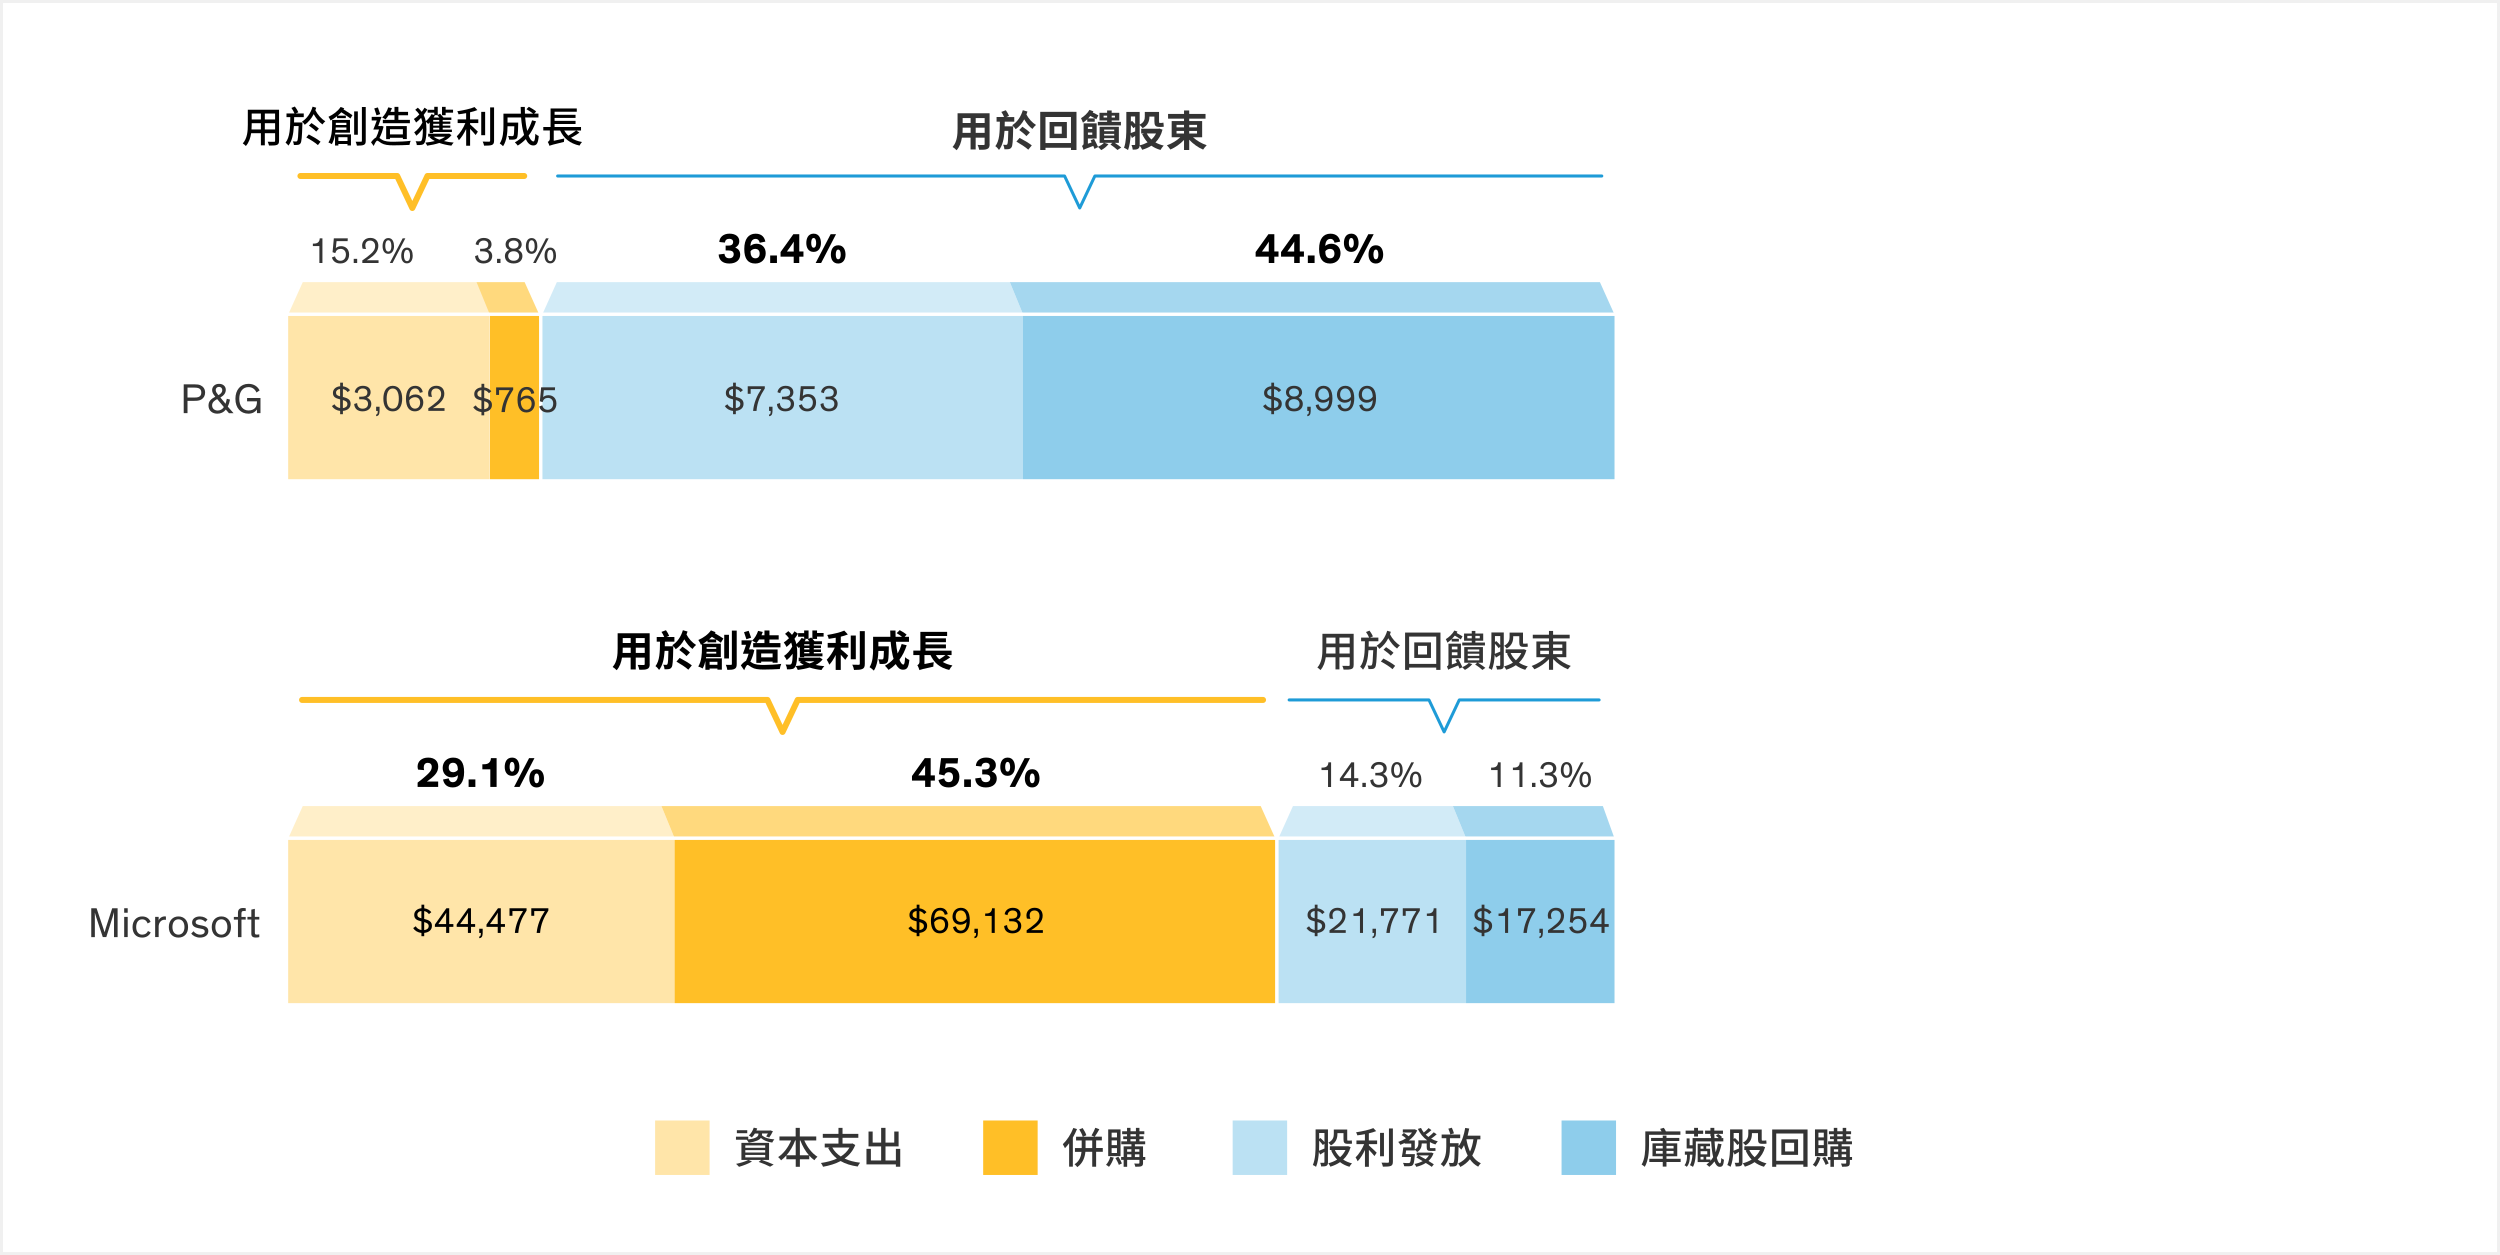 <?xml version="1.0" encoding="UTF-8"?><svg id="b" xmlns="http://www.w3.org/2000/svg" viewBox="0 0 826 414.68"><rect x="0" y="0" width="826" height="414.68" fill="#808080" stroke="none"/><g id="c"><rect x=".5" y=".5" width="825" height="413.68" fill="#fff" stroke="#f0f0f0" stroke-miterlimit="10"/></g><g id="d"><rect x="94.71" y="103.83" width="67.09" height="55" fill="#ffe5a9"/><rect x="161.89" y="103.83" width="16.77" height="55" fill="#ffbf27"/><rect x="178.66" y="103.83" width="159.34" height="55" fill="#bbe1f3"/><rect x="338" y="103.83" width="195.94" height="55" fill="#8ecdeb"/><polygon points="173.66 92.72 99.71 92.72 94.71 103.83 178.66 103.83 173.66 92.72" fill="#ffefc9"/><polygon points="173.66 92.72 157.25 92.72 161.8 103.83 178.66 103.83 173.66 92.72" fill="#ffd97d"/><polygon points="333.45 92.72 183.66 92.72 178.66 103.83 338 103.83 333.45 92.72" fill="#d2ebf7"/><polygon points="528.94 92.72 333.45 92.72 338 103.83 533.94 103.83 528.94 92.72" fill="#a5d7ef"/><rect x="216.45" y="370.21" width="18" height="18" fill="#ffe5a9"/><path d="M251.78,374.75c0,.1,0,.21-.03.34.76.77,2.26,1.25,4.1,1.36-.25.27-.57.73-.7,1.06-1.6-.22-2.87-.73-3.75-1.54-.5.64-1.61,1.25-4.02,1.58-.13-.29-.42-.73-.66-.97h-3.56v-1.02h4.06v.92c3.04-.39,3.36-1.18,3.36-1.78v-.18h-1.16c-.31.5-.66.95-1.02,1.3-.21-.18-.69-.52-.98-.66.73-.63,1.3-1.6,1.61-2.58l1.16.25c-.08.24-.17.46-.27.7h4.37l.18-.06.9.29c-.35.74-.83,1.56-1.22,2.07l-1.02-.36c.18-.25.39-.62.59-.97h-1.95v.22ZM251.67,383.24c1.44.48,3,1.07,3.95,1.53l-1.18.71c-.85-.46-2.33-1.09-3.77-1.58l.81-.66h-4.19l1.16.53c-1.13.69-2.89,1.36-4.29,1.75-.22-.27-.69-.74-.97-.98,1.43-.28,3.07-.76,4.03-1.3h-2.26v-5.63h9.13v5.63h-2.45ZM246.89,374.4h-3.43v-.98h3.43v.98ZM246.25,379.23h6.57v-.8h-6.57v.8ZM246.25,380.8h6.57v-.79h-6.57v.79ZM246.25,382.41h6.57v-.81h-6.57v.81Z" fill="#343434"/><path d="M265.73,376.8c.97,2.21,2.56,4.29,4.36,5.38-.32.27-.8.77-1.02,1.15-.6-.42-1.18-.94-1.69-1.53v1.22h-3.1v2.48h-1.37v-2.48h-3.1v-1.25c-.56.62-1.13,1.15-1.74,1.6-.22-.34-.64-.8-.97-1.07,1.76-1.12,3.35-3.25,4.3-5.5h-3.87v-1.32h5.36v-2.83h1.37v2.83h5.43v1.32h-3.98ZM262.9,381.7v-4.9h-.18c-.69,1.83-1.68,3.56-2.87,4.9h3.05ZM267.27,381.7c-1.18-1.34-2.16-3.08-2.84-4.9h-.15v4.9h3Z" fill="#343434"/><path d="M282.57,378.34c-.76,1.89-1.98,3.35-3.52,4.45,1.44.69,3.17,1.13,5.14,1.37-.28.31-.64.88-.81,1.26-2.23-.32-4.09-.91-5.64-1.81-1.72.92-3.71,1.51-5.81,1.89-.1-.35-.45-.95-.7-1.25,1.93-.28,3.73-.74,5.28-1.46-1.19-.92-2.16-2.09-2.89-3.49l.49-.18h-1.62v-1.28h4.54v-1.92h-5.18v-1.29h5.18v-1.99h1.34v1.99h5.22v1.29h-5.22v1.92h3.05l.24-.06.91.53ZM274.98,379.14c.66,1.19,1.61,2.18,2.82,2.97,1.2-.77,2.2-1.74,2.87-2.97h-5.69Z" fill="#343434"/><path d="M297.44,379.58v5.91h-1.44v-.77h-9.72v-5.14h1.46v3.84h3.39v-4.65h-4.17v-4.9h1.37v3.64h2.8v-4.85h1.44v4.85h2.89v-3.64h1.44v4.9h-4.33v4.65h3.43v-3.84h1.44Z" fill="#343434"/><rect x="324.84" y="370.21" width="18" height="18" fill="#ffbf27"/><path d="M355.84,373.07c-.38.94-.85,1.89-1.37,2.79v9.61h-1.23v-7.73c-.45.6-.91,1.15-1.37,1.62-.13-.29-.5-.99-.71-1.32,1.37-1.29,2.69-3.31,3.47-5.37l1.22.39ZM364.36,380.56h-2.2v4.93h-1.29v-4.93h-2.25c-.18,1.78-.8,3.73-2.69,5.06-.18-.28-.59-.73-.9-.95,1.67-1.05,2.16-2.65,2.3-4.1h-2.17v-1.25h2.23v-2.52h-1.86v-1.23h2.2c-.18-.66-.67-1.67-1.15-2.42l1.12-.45c.5.74,1.05,1.74,1.23,2.39l-1.09.48h3.77l-.97-.41c.42-.69.97-1.76,1.23-2.54l1.36.48c-.49.87-1.06,1.83-1.53,2.46h2.35v1.23h-1.89v2.52h2.2v1.25ZM360.87,379.32v-2.52h-2.2v2.52h2.2Z" fill="#343434"/><path d="M367.99,382.48c-.35,1.15-.95,2.3-1.58,3.04-.22-.2-.71-.52-.98-.67.63-.66,1.15-1.64,1.41-2.65l1.15.28ZM370.23,381.99h-4.08v-8.83h4.08v8.83ZM369.05,374.23h-1.77v1.56h1.77v-1.56ZM369.05,376.78h-1.77v1.58h1.77v-1.58ZM369.05,379.35h-1.77v1.6h1.77v-1.6ZM369.52,382.19c.45.69.94,1.6,1.16,2.2l-1.02.49c-.18-.6-.69-1.57-1.12-2.27l.98-.42ZM378.4,383.24h-.74v1.01c0,.57-.13.88-.53,1.06-.42.18-1.06.18-2.03.18-.04-.29-.2-.76-.35-1.05.64.03,1.29.03,1.47.01.2,0,.24-.06.24-.22v-1h-4.05v2.28h-1.16v-2.28h-.83v-.95h.83v-3.54h2.58v-.67h-3.35v-.97h1.89v-.74h-1.26v-.92h1.26v-.69h-1.61v-.97h1.61v-1.13h1.15v1.13h1.79v-1.13h1.16v1.13h1.61v.97h-1.61v.69h1.39v.92h-1.39v.74h1.9v.97h-3.4v.67h2.69v3.54h.74v.95ZM372.4,379.71v.83h1.41v-.83h-1.41ZM372.4,382.29h1.41v-.9h-1.41v.9ZM373.51,375.44h1.79v-.69h-1.79v.69ZM373.51,377.1h1.79v-.74h-1.79v.74ZM374.97,379.71v.83h1.48v-.83h-1.48ZM376.45,382.29v-.9h-1.48v.9h1.48Z" fill="#343434"/><rect x="407.27" y="370.21" width="18" height="18" fill="#bbe1f3"/><path d="M438.77,383.97c0,.6-.11.98-.48,1.19-.36.21-.9.24-1.76.24-.04-.32-.18-.9-.34-1.22.53.01,1.02.01,1.18.01.17,0,.22-.07.22-.25v-3.35l-1.42.87-.41-.91c-.1,1.74-.35,3.6-.94,4.97-.24-.21-.77-.49-1.06-.59.85-1.95.91-4.72.91-6.77v-5.01h4.09v10.81ZM435.85,378.14c0,.63-.01,1.34-.04,2.07.49-.2,1.12-.46,1.79-.74v-1.6l-.53.45c-.27-.38-.76-.95-1.22-1.44v1.26ZM435.85,374.35v1.96l.43-.31c.45.39.95.9,1.32,1.32v-2.97h-1.75ZM446.24,379.01c-.49,1.74-1.34,3.08-2.45,4.12.84.56,1.82.98,2.91,1.25-.29.27-.67.77-.84,1.12-1.19-.34-2.23-.85-3.11-1.53-.95.66-2.04,1.15-3.19,1.5-.15-.35-.45-.85-.7-1.12,1.04-.27,2.04-.67,2.93-1.23-.83-.85-1.49-1.88-1.99-3.03l.46-.14h-.88v-1.22h5.8l.22-.04.84.32ZM441.88,374.71c0,1.27-.38,2.77-2.14,3.74-.15-.25-.6-.74-.84-.91,1.55-.81,1.79-1.91,1.79-2.84v-1.51h4.43v3.14c0,.39.01.53.2.53h.67c.17,0,.46-.03.63-.08l.1,1.05c-.18.07-.46.08-.7.08h-.81c-1.08,0-1.32-.45-1.32-1.6v-1.92h-2v.32ZM441.03,379.95c.41.91,1,1.71,1.74,2.39.74-.66,1.36-1.46,1.79-2.39h-3.53Z" fill="#343434"/><path d="M452.28,376.8h2.72v1.21h-2.72v.43c.69.59,2.19,2.03,2.58,2.41l-.74,1.11c-.39-.49-1.16-1.36-1.84-2.06v5.6h-1.3v-5.55c-.69,1.46-1.54,2.84-2.41,3.73-.13-.38-.48-.92-.69-1.27,1.06-1,2.2-2.79,2.84-4.4h-2.55v-1.21h2.8v-2.07c-.85.17-1.71.29-2.51.39-.07-.29-.25-.73-.41-1.01,2.03-.31,4.38-.8,5.7-1.39l.94,1c-.69.28-1.53.53-2.42.73v2.35ZM457.26,382.02h-1.29v-7.71h1.29v7.71ZM460.21,372.83v10.97c0,.83-.2,1.21-.69,1.42-.5.21-1.34.25-2.61.25-.06-.36-.27-.98-.46-1.34.94.04,1.82.04,2.1.04.25-.01.36-.1.36-.36v-10.97h1.29Z" fill="#343434"/><path d="M474.67,374.79c-.56.5-1.25,1.04-1.83,1.44.67.36,1.42.67,2.21.88-.25.24-.6.71-.79,1.02-.64-.2-1.26-.46-1.82-.78v1.58c0,.32.04.42.24.42h.87c.2,0,.53-.01.69-.06.01.27.04.64.08.91-.15.06-.46.07-.74.07h-1.02c-.98,0-1.18-.39-1.18-1.36v-1.11h-1.64v.06c0,.94-.28,2.06-1.51,2.79-.15-.21-.53-.57-.78-.76v.22h-2.86c-.06.41-.11.83-.18,1.21h3.07s-.01.34-.04.5c-.17,1.92-.32,2.76-.67,3.12-.27.27-.56.35-.99.38-.38.04-1.09.03-1.85,0-.03-.34-.18-.8-.39-1.11.74.07,1.47.08,1.75.08.24,0,.38-.01.5-.13.18-.17.32-.7.43-1.88h-3.07c.18-.85.39-2.14.5-3.18h2.63v-1.26h-2.17v-.2c-.48.24-.97.45-1.44.62-.15-.28-.46-.74-.7-.97.88-.27,1.78-.69,2.56-1.2-.39-.35-.97-.76-1.44-1.05l.74-.7c.52.29,1.16.73,1.58,1.08.43-.36.8-.78,1.11-1.22h-3.03v-1.04h3.71l.21-.04.83.39c-.6,1.37-1.6,2.46-2.77,3.31h1.97v2.96c1.04-.57,1.19-1.3,1.19-1.96v-1.05h2.91c-1.34-.97-2.38-2.24-3.08-3.78l1.04-.31c.25.53.56,1.04.92,1.51.56-.43,1.21-1.02,1.58-1.47l.94.67c-.59.55-1.29,1.09-1.88,1.5.28.28.57.52.9.76.6-.45,1.32-1.09,1.75-1.54l.95.66ZM473.65,381.05c-.38,1.04-.95,1.86-1.68,2.52.69.41,1.32.8,1.76,1.11l-.67.85c-.49-.36-1.19-.81-1.98-1.29-.91.59-1.97,1-3.15,1.28-.11-.29-.36-.71-.57-.95.99-.18,1.91-.5,2.7-.94-.71-.43-1.44-.85-2.09-1.22l.59-.67h-.49v-.92h4.65l.2-.03.73.27ZM468.71,381.74c.7.38,1.51.81,2.3,1.27.43-.38.81-.8,1.12-1.27h-3.42Z" fill="#343434"/><path d="M488.13,376.42c-.35,2.16-.88,3.92-1.7,5.39.73,1.11,1.67,1.99,2.84,2.54-.28.25-.7.76-.88,1.12-1.13-.59-2.02-1.43-2.73-2.46-.83,1.04-1.86,1.88-3.17,2.55-.13-.29-.49-.88-.74-1.13,1.37-.63,2.42-1.5,3.19-2.62-.52-1.01-.91-2.17-1.23-3.43-.27.55-.57,1.04-.9,1.47-.18-.24-.59-.67-.9-.94-.08,4.02-.18,5.49-.52,5.95-.24.32-.48.45-.87.5-.34.06-.92.06-1.5.03-.04-.35-.17-.85-.34-1.19.5.06.97.06,1.19.06.2,0,.32-.04.41-.2.22-.29.32-1.58.39-5.17h-1.6c0,2.28-.28,4.65-2.07,6.6-.22-.28-.64-.63-.97-.85,1.61-1.77,1.82-3.88,1.82-5.77v-2.8h-1.53v-1.22h6.13v1.22h-3.39v1.64h2.86s0,.39-.01.56v.42c1.08-1.43,1.79-3.68,2.19-6.02l1.33.21c-.15.8-.34,1.6-.53,2.35h4.22v1.21h-1.01ZM479.2,374.82c-.13-.5-.42-1.32-.67-1.91l1.15-.31c.28.59.59,1.36.71,1.86l-1.19.35ZM484.5,376.52c.28,1.46.66,2.79,1.19,3.96.55-1.16.9-2.49,1.13-4.06h-2.28l-.04.1Z" fill="#343434"/><rect x="515.94" y="370.21" width="18" height="18" fill="#8ecdeb"/><path d="M544.84,374.93v3.29c0,2.17-.2,5.29-1.41,7.3-.21-.24-.76-.6-1.04-.74,1.12-1.88,1.22-4.58,1.22-6.56v-4.41h5.37c-.15-.29-.32-.57-.48-.83l1.22-.35c.27.35.52.8.69,1.18h4.79v1.12h-10.35ZM555.29,383.93h-4.69v1.51h-1.23v-1.51h-4.44v-1.06h4.44v-.85h-3.39v-4.27h3.39v-.76h-3.85v-1.01h3.85v-.78h1.23v.78h4.24v1.01h-4.24v.76h3.56v4.27h-3.56v.85h4.69v1.06ZM547.12,379.46h2.24v-.87h-2.24v.87ZM549.36,381.17v-.91h-2.24v.91h2.24ZM550.6,378.59v.87h2.35v-.87h-2.35ZM552.95,380.26h-2.35v.91h2.35v-.91Z" fill="#343434"/><path d="M568.8,378.04c-.36,1.72-.88,3.24-1.58,4.52.34,1.21.71,1.81,1.06,1.81.24,0,.38-.39.43-1.74.25.24.6.46.9.56-.17,1.96-.55,2.33-1.43,2.33-.7,0-1.29-.62-1.72-1.77-.5.69-1.08,1.27-1.71,1.78-.18-.21-.67-.62-.94-.8.34-.22.66-.5.94-.78h-3.84v-6.09h4.08v.85h-1.26v.83h1.29v2.67h-1.29v.87h1.39v.49c.34-.38.63-.8.91-1.25-.32-1.34-.55-3.1-.66-5.2h-5.06v2.87c0,1.7-.14,4.02-.95,5.55-.21-.18-.71-.46-.99-.56.53-.98.74-2.27.81-3.47h-.84v.52c0,.98-.15,2.49-1.02,3.49-.18-.17-.53-.43-.76-.53.71-.88.83-2.16.83-2.98v-.49h-.71v-1.06h2.55v-1.01h-1.96v-3.31h.98v2.26h.98v-2.37h6.09l-.03-.62h-.17v-.77h-1.76v-1.08h1.76v-.92h1.29v.92h2.86v1.08h-2.86v.53h.04c0,.28,0,.58.01.85h1.4c-.28-.27-.63-.56-.95-.76l.77-.59c.48.28,1.04.7,1.29,1.05l-.36.29h.77v1.11h-2.89c.07,1.39.18,2.58.35,3.59.34-.88.6-1.84.78-2.87l1.18.2ZM559.73,374.64h-2.8v-1.08h2.8v-.92h1.29v.92h1.7v1.08h-1.7v.88h-1.29v-.88ZM561.86,378.72v.83h.98v-.83h-.98ZM564.08,380.35h-2.21v1.05h2.21v-1.05ZM561.86,383.09h.98v-.87h-.98v.87Z" fill="#343434"/><path d="M575.72,383.97c0,.6-.11.98-.48,1.19-.36.21-.9.24-1.76.24-.04-.32-.18-.9-.34-1.22.53.01,1.02.01,1.18.01.17,0,.22-.07.22-.25v-3.35l-1.42.87-.41-.91c-.1,1.74-.35,3.6-.94,4.97-.24-.21-.77-.49-1.06-.59.85-1.95.91-4.72.91-6.77v-5.01h4.09v10.81ZM572.8,378.14c0,.63-.01,1.34-.04,2.07.49-.2,1.12-.46,1.79-.74v-1.6l-.53.45c-.27-.38-.76-.95-1.22-1.44v1.26ZM572.8,374.35v1.96l.43-.31c.45.39.95.9,1.32,1.32v-2.97h-1.75ZM583.19,379.01c-.49,1.74-1.34,3.08-2.45,4.12.84.56,1.82.98,2.91,1.25-.29.27-.67.77-.84,1.12-1.19-.34-2.23-.85-3.11-1.53-.95.66-2.04,1.15-3.19,1.5-.15-.35-.45-.85-.7-1.12,1.04-.27,2.05-.67,2.93-1.23-.83-.85-1.49-1.88-1.99-3.03l.46-.14h-.88v-1.22h5.8l.22-.04.84.32ZM578.83,374.71c0,1.27-.38,2.77-2.14,3.74-.15-.25-.6-.74-.84-.91,1.55-.81,1.79-1.91,1.79-2.84v-1.51h4.43v3.14c0,.39.01.53.2.53h.67c.17,0,.46-.03.63-.08l.1,1.05c-.18.07-.46.08-.7.08h-.81c-1.08,0-1.32-.45-1.32-1.6v-1.92h-2v.32ZM577.98,379.95c.41.91,1,1.71,1.74,2.39.74-.66,1.36-1.46,1.79-2.39h-3.53Z" fill="#343434"/><path d="M597.22,373.18v12.33h-1.4v-.76h-8.95v.76h-1.34v-12.33h11.7ZM595.82,383.53v-9.02h-8.95v9.02h8.95ZM594.08,376.43v5.14h-5.52v-5.14h5.52ZM592.78,377.58h-2.98v2.86h2.98v-2.86Z" fill="#343434"/><path d="M601.51,382.48c-.35,1.15-.95,2.3-1.58,3.04-.22-.2-.71-.52-.98-.67.63-.66,1.15-1.64,1.41-2.65l1.15.28ZM603.75,381.99h-4.08v-8.83h4.08v8.83ZM602.58,374.23h-1.77v1.56h1.77v-1.56ZM602.58,376.78h-1.77v1.58h1.77v-1.58ZM602.58,379.35h-1.77v1.6h1.77v-1.6ZM603.04,382.19c.45.69.94,1.6,1.16,2.2l-1.02.49c-.18-.6-.69-1.57-1.12-2.27l.98-.42ZM611.92,383.24h-.74v1.01c0,.57-.13.88-.53,1.06-.42.18-1.06.18-2.03.18-.04-.29-.2-.76-.35-1.05.64.03,1.29.03,1.47.01.2,0,.24-.06.24-.22v-1h-4.05v2.28h-1.16v-2.28h-.83v-.95h.83v-3.54h2.58v-.67h-3.35v-.97h1.89v-.74h-1.26v-.92h1.26v-.69h-1.61v-.97h1.61v-1.13h1.15v1.13h1.79v-1.13h1.16v1.13h1.61v.97h-1.61v.69h1.39v.92h-1.39v.74h1.9v.97h-3.4v.67h2.69v3.54h.74v.95ZM605.92,379.71v.83h1.41v-.83h-1.41ZM605.92,382.29h1.41v-.9h-1.41v.9ZM607.03,375.44h1.79v-.69h-1.79v.69ZM607.03,377.1h1.79v-.74h-1.79v.74ZM608.49,379.71v.83h1.48v-.83h-1.48ZM609.97,382.29v-.9h-1.48v.9h1.48Z" fill="#343434"/><path d="M61.95,136.51h-1.25v-9.53h3.54c.95,0,1.49.1,1.93.28.98.43,1.6,1.25,1.6,2.45,0,1.04-.48,1.82-1.23,2.27-.69.41-1.39.46-2.45.46h-2.14v4.06ZM61.95,131.35h2.28c.69,0,1.01-.06,1.34-.17.67-.25.94-.74.94-1.47s-.27-1.22-.94-1.47c-.34-.11-.66-.17-1.34-.17h-2.28v3.28Z" fill="#343434"/><path d="M74.62,135.32c-.7.91-1.65,1.36-2.82,1.36-1.64,0-2.91-.99-2.91-2.7,0-1.51.98-2.24,2.24-2.89l-.15-.21c-.42-.55-.9-1.11-.9-2.02,0-1.02.83-2.04,2.28-2.04s2.24.91,2.24,1.96-.59,1.88-1.79,2.56l1.71,2.06c.14-.45.31-1.06.41-1.65l1.06.27c-.13.81-.38,1.62-.73,2.33l1.91,2.17h-1.53l-1.02-1.19ZM71.76,131.86c-.87.48-1.68,1.02-1.68,2.07,0,1.11.88,1.71,1.85,1.71.87,0,1.6-.45,2.03-1.15l-2.2-2.63ZM72.17,130.56c.76-.42,1.27-.94,1.27-1.65s-.49-1.09-1.08-1.09c-.64,0-1.09.41-1.09,1.06,0,.55.34.98.63,1.34l.27.34Z" fill="#343434"/><path d="M84.39,134.65c.34-.49.5-1.06.52-2.04h-3.28v-1.11h4.43v5.01h-1.16v-1.22c-.45.7-1.39,1.39-2.82,1.39-2.52,0-4.3-1.82-4.3-4.93,0-2.9,1.67-4.93,4.33-4.93,1.71,0,2.98.83,3.67,2.17l-1.04.7c-.49-1.13-1.4-1.79-2.63-1.79-1.88,0-3.05,1.51-3.05,3.85s1.18,3.87,3.05,3.87c.97,0,1.86-.36,2.28-.97Z" fill="#343434"/><path d="M33.96,309.61l-2.16-6.51c-.18-.53-.46-1.58-.46-1.58h-.01s.01,1.15.01,1.99v6.11h-1.19v-9.53h1.76l2.17,6.47c.22.64.41,1.26.48,1.46.06-.22.21-.81.42-1.47l2.09-6.46h1.79v9.53h-1.19v-8.24h-.01s-.27,1.06-.45,1.61l-2.09,6.62h-1.16Z" fill="#343434"/><path d="M42.19,301.57h-1.16v-1.49h1.16v1.49ZM42.19,309.61h-1.16v-6.67h1.16v6.67Z" fill="#343434"/><path d="M49.8,308.07c-.55,1.11-1.54,1.71-2.84,1.71-1.97,0-3.17-1.34-3.17-3.47s1.3-3.52,3.17-3.52c1.39,0,2.34.67,2.79,1.81l-.97.5c-.28-.79-.84-1.35-1.82-1.35-1.19,0-1.97.94-1.97,2.54s.84,2.52,1.97,2.52c.99,0,1.6-.46,1.93-1.2l.91.46Z" fill="#343434"/><path d="M54.81,303.92c-.14-.03-.31-.04-.43-.04-1.26,0-1.96,1.12-1.96,2.24v3.49h-1.16v-6.67h1.16v1.26c.15-.77,1.09-1.43,2.02-1.43.13,0,.28.02.38.04v1.11Z" fill="#343434"/><path d="M58.96,302.79c1.88,0,3.18,1.37,3.18,3.52s-1.27,3.47-3.18,3.47-3.18-1.34-3.18-3.47,1.3-3.52,3.18-3.52ZM58.96,308.81c1.18,0,1.99-.94,1.99-2.52s-.78-2.55-1.99-2.55-1.99.95-1.99,2.55.81,2.52,1.99,2.52Z" fill="#343434"/><path d="M67.81,304.6c-.48-.53-1.12-.84-1.85-.84s-1.32.32-1.32.91c0,.63.5.8,1.5,1.01l.77.15c1.06.22,1.92.67,1.92,1.83,0,1.36-1.19,2.12-2.79,2.12-1.27,0-2.33-.63-2.86-1.32l.76-.78c.5.66,1.26,1.13,2.17,1.13s1.53-.38,1.53-1.05c0-.63-.49-.77-1.16-.9l-.91-.18c-1.15-.22-2.1-.69-2.1-1.86,0-1.43,1.32-2.03,2.55-2.03s2.12.54,2.55,1.05l-.76.76Z" fill="#343434"/><path d="M73.14,302.79c1.88,0,3.18,1.37,3.18,3.52s-1.27,3.47-3.18,3.47-3.18-1.34-3.18-3.47,1.3-3.52,3.18-3.52ZM73.14,308.81c1.18,0,1.99-.94,1.99-2.52s-.78-2.55-1.99-2.55-1.99.95-1.99,2.55.81,2.52,1.99,2.52Z" fill="#343434"/><path d="M81.19,303.83h-1.41v5.79h-1.16v-5.79h-1.36v-.88h1.36v-1.34c0-1.06.5-1.61,1.69-1.61.43,0,.74.06.88.08v.94c-.11-.01-.34-.04-.55-.04-.39,0-.6.07-.73.25-.11.17-.14.37-.14.69v1.04h1.41v.88Z" fill="#343434"/><path d="M81.75,302.94h1.29v-2.41l1.16-.25v2.66h1.47v.88h-1.47v4.13c0,.29.01.49.1.63.08.15.24.22.6.22.28,0,.55-.04.77-.08v.91c-.34.08-.73.14-1.16.14-.63,0-1.18-.14-1.39-.7-.06-.15-.08-.37-.08-.64v-4.61h-1.29v-.88Z" fill="#343434"/><rect x="94.8" y="276.94" width="128.08" height="55" fill="#ffe5a9"/><rect x="222.88" y="276.94" width="198.99" height="55" fill="#ffbf27"/><rect x="421.87" y="276.94" width="62.52" height="55" fill="#bbe1f3"/><rect x="484.38" y="276.94" width="49.56" height="55" fill="#8ecdeb"/><path d="M136.23,69.72c-.39,0-.74-.22-.9-.57l-4.73-10h-31.34c-.55,0-1-.45-1-1s.45-1,1-1h31.97c.39,0,.74.22.9.57l4.1,8.66,4.1-8.66c.16-.35.52-.57.9-.57h31.97c.55,0,1,.45,1,1s-.45,1-1,1h-31.34l-4.73,10c-.16.35-.52.57-.9.57Z" fill="#ffbf27"/><path d="M356.73,69.22c-.19,0-.37-.11-.45-.29l-4.86-10.28h-167.18c-.28,0-.5-.22-.5-.5s.22-.5.5-.5h167.5c.19,0,.37.11.45.29l4.55,9.61,4.55-9.61c.08-.17.26-.29.45-.29h167.5c.28,0,.5.22.5.5s-.22.5-.5.5h-167.18l-4.86,10.28c-.08.17-.26.29-.45.29Z" fill="#1e9bd7"/><path d="M326.98,47.6c0,.9-.2,1.35-.76,1.6-.57.28-1.43.31-2.69.29-.06-.45-.32-1.16-.53-1.6.79.04,1.71.03,1.96.03.27,0,.36-.08.36-.34v-2.1h-2.96v3.91h-1.68v-3.91h-2.86c-.25,1.53-.76,3.07-1.77,4.16-.27-.31-.94-.88-1.32-1.08,1.53-1.68,1.65-4.17,1.65-6.13v-5h10.58v10.17ZM320.69,43.91v-1.72h-2.63v.25c0,.45-.01.95-.04,1.47h2.68ZM318.06,39.01v1.62h2.63v-1.62h-2.63ZM325.33,39.01h-2.96v1.62h2.96v-1.62ZM325.33,43.91v-1.72h-2.96v1.72h2.96Z" fill="#343434"/><path d="M334.76,41.73s0,.46-.01.66c-.08,4.2-.18,5.79-.55,6.28-.25.39-.53.52-.91.6-.35.06-.85.07-1.42.06-.03-.46-.2-1.09-.42-1.5.41.03.76.04.97.04.17,0,.28-.06.39-.21.18-.28.28-1.39.34-4.41h-1.26c-.18,2.62-.62,4.78-1.82,6.3-.27-.41-.78-.98-1.21-1.25,1.37-1.79,1.47-4.55,1.5-8.1h-1.09v-1.54h2.47c-.2-.52-.56-1.18-.9-1.68l1.48-.56c.42.57.88,1.36,1.06,1.88l-.9.37h2.63v1.54h-3.14c0,.53-.01,1.02-.03,1.53h2.8ZM339.47,36.85c-.1.34-.21.66-.34.98.69,1.34,1.91,2.72,3.17,3.45-.39.3-.91.91-1.19,1.32-1.01-.71-1.96-1.89-2.7-3.17-.71,1.33-1.65,2.42-2.83,3.26-.24-.41-.73-.98-1.15-1.32,1.62-1.01,2.87-2.77,3.5-4.96l1.54.44ZM336.87,45.55c1.3.66,3.12,1.74,4.03,2.48l-1.16,1.43c-.81-.78-2.61-1.93-3.92-2.67l1.05-1.23ZM339.13,44.98c-.49-.57-1.57-1.43-2.38-2.03l1.06-1.08c.81.55,1.92,1.35,2.46,1.92l-1.15,1.19Z" fill="#343434"/><path d="M355.67,36.95v12.61h-1.82v-.74h-8.42v.74h-1.74v-12.61h11.98ZM353.85,47.26v-8.6h-8.42v8.6h8.42ZM352.49,40.31v5.32h-5.71v-5.32h5.71ZM350.81,41.77h-2.47v2.42h2.47v-2.42Z" fill="#343434"/><path d="M359.22,39.42c-.46.42-.92.81-1.41,1.13-.1-.32-.45-1.13-.64-1.5,1.06-.63,2.18-1.65,2.79-2.75l1.3.48c-.07.14-.15.25-.22.39.66.31,1.44.69,1.86.94l-.67,1.29c-.45-.29-1.28-.74-1.99-1.09-.22.27-.46.54-.71.81h2.17v1.09h-2.47v-.8ZM368.31,47.18c.8.53,1.65,1.12,2.16,1.55l-1.25.83c-.53-.49-1.51-1.28-2.33-1.81l.67-.57h-2.72l1.4.45c-.57.77-1.53,1.53-2.4,1.96-.24-.28-.74-.79-1.06-1.06l.03.06-1.2.6c-.1-.28-.24-.62-.39-.99-2.49.92-2.93,1.12-3.22,1.36-.07-.38-.31-1.05-.53-1.37.27-.11.56-.32.56-.84v-6.61h4.31v5.02h-2.9v1.72l1.25-.42c-.11-.25-.24-.48-.35-.7l1.13-.49c.43.84,1.01,1.93,1.3,2.62.74-.32,1.51-.77,1.96-1.29h-1.42v-5.31h6.36v5.31h-1.37ZM359.44,41.92v.71h1.44v-.71h-1.44ZM360.89,44.54v-.76h-1.44v.76h1.44ZM365.79,39.8h-2.52v-2.52h2.52v-.79h1.51v.79h2.51v2.52h-2.51v.46h3.05v1.18h-7.63v-1.18h3.07v-.46ZM365.79,38.84v-.63h-1.16v.63h1.16ZM364.81,43.34h3.32v-.53h-3.32v.53ZM364.81,44.78h3.32v-.55h-3.32v.55ZM364.81,46.24h3.32v-.57h-3.32v.57ZM367.3,38.21v.63h1.08v-.63h-1.08Z" fill="#343434"/><path d="M384.09,42.86c-.45,1.78-1.26,3.14-2.33,4.2.8.45,1.72.8,2.73,1.04-.36.35-.84,1.01-1.06,1.44-1.16-.32-2.16-.8-3.01-1.4-.9.57-1.92,1.01-3.05,1.35-.15-.42-.53-1.04-.83-1.39-.04.49-.18.83-.52,1.04-.39.27-.95.31-1.76.31-.04-.42-.22-1.13-.42-1.55.43.01.85.01,1.01.01s.21-.05.21-.22v-2.79c-.38.24-.73.48-1.08.69l-.41-1.01c-.1,1.75-.34,3.63-.87,5-.29-.25-.98-.62-1.33-.76.73-1.92.77-4.72.77-6.75v-5.09h4.41v4.19c1.51-.76,1.69-1.77,1.69-2.68v-1.5h4.71v3.07c0,.41.03.56.2.56h.55c.18,0,.5-.04.69-.1.04.41.07.95.13,1.33-.21.07-.52.08-.8.08h-.71c-1.33,0-1.6-.56-1.6-1.9v-1.5h-1.64c0,1.35-.41,2.87-2.24,3.81-.17-.27-.66-.77-.97-1.04v6.4c0,.11,0,.22-.01.32.95-.22,1.83-.56,2.61-.99-.73-.79-1.33-1.7-1.79-2.73l.69-.21h-1.01v-1.56h5.7l.31-.07,1.05.39ZM373.64,42.05c0,.57-.01,1.23-.04,1.91.42-.14.91-.32,1.46-.53v-1.53l-.56.45c-.18-.27-.5-.67-.85-1.06v.77ZM373.64,38.48v1.74l.39-.28c.34.32.71.7,1.02,1.05v-2.51h-1.41ZM378.91,44.1c.36.74.9,1.41,1.53,1.99.62-.55,1.13-1.22,1.51-1.99h-3.04Z" fill="#343434"/><path d="M394.18,45.36c1.19,1.09,2.9,2.09,4.52,2.63-.39.34-.92,1.01-1.19,1.44-1.64-.69-3.32-1.89-4.59-3.26v3.4h-1.72v-3.33c-1.25,1.34-2.9,2.48-4.51,3.17-.27-.41-.78-1.06-1.15-1.4,1.6-.54,3.25-1.54,4.41-2.65h-2.83v-5.35h4.08v-.8h-5.27v-1.56h5.27v-1.15h1.72v1.15h5.39v1.56h-5.39v.8h4.27v5.35h-3.01ZM388.73,42.08h2.47v-.83h-2.47v.83ZM388.73,44.11h2.47v-.86h-2.47v.86ZM392.92,41.25v.83h2.58v-.83h-2.58ZM395.5,43.25h-2.58v.86h2.58v-.86Z" fill="#343434"/><path d="M114.85,129.55c-.4-.55-.91-.88-1.56-1v2.61l.23.05c1.31.34,2.33.8,2.33,2.22s-1.08,2.18-2.55,2.33v1.1h-.92v-1.1c-1.28-.13-2.22-.77-2.72-1.59l.85-.6c.31.59.96,1.1,1.87,1.26v-2.87l-.2-.06c-1.16-.3-2.18-.67-2.18-2.07,0-1.32,1.07-2.1,2.39-2.22v-1.18h.92v1.2c1.16.16,1.91.73,2.33,1.28l-.77.64ZM112.36,130.94v-2.42c-.79.08-1.34.52-1.34,1.21s.4.97,1.34,1.21ZM113.29,132.19v2.65c.86-.1,1.49-.54,1.49-1.34,0-.73-.55-1.06-1.49-1.31Z" fill="#343434"/><path d="M117.21,129.6c.05-.79.8-2.13,2.66-2.13,1.73,0,2.58.91,2.58,2.12,0,.96-.54,1.56-1.2,1.83.72.26,1.43.91,1.43,2.03,0,1.44-1.09,2.46-2.9,2.46-1.69,0-2.67-.96-2.76-2.43l.97-.31c.07,1.31.85,1.86,1.8,1.86,1.13,0,1.81-.62,1.81-1.61,0-.71-.35-1.12-.86-1.32-.37-.14-.83-.19-1.32-.19h-.74v-.84h.67c.46,0,.96-.05,1.36-.23.41-.18.68-.55.68-1.16,0-.79-.55-1.33-1.56-1.33-1.09,0-1.59.73-1.7,1.55l-.91-.29Z" fill="#343434"/><path d="M125.41,134.39v.9c0,.5,0,1-.11,1.38-.13.47-.42.79-1.03.84v-.55c.19-.02.31-.1.4-.24.1-.17.13-.43.13-.78v-.17h-.53v-1.38h1.14Z" fill="#343434"/><path d="M126.66,131.7c0-2.3.95-4.23,3.11-4.23s3.11,1.92,3.11,4.23c0,2.13-.78,4.21-3.11,4.21s-3.11-2.06-3.11-4.21ZM127.75,131.68c0,1.78.44,3.35,2.01,3.35s2.01-1.57,2.01-3.35c0-1.88-.61-3.33-2.01-3.33s-2.01,1.45-2.01,3.33Z" fill="#343434"/><path d="M138.71,129.78c-.11-.44-.44-1.44-1.57-1.44-1.21,0-1.86,1.06-1.93,2.87.38-.48,1.1-.88,2.04-.88,1.61,0,2.6,1.15,2.6,2.64s-.96,2.94-2.76,2.94-2.96-1.28-2.96-4.16c0-2.67,1.08-4.28,3.05-4.28,1.71,0,2.36,1.22,2.48,2.08l-.95.24ZM137.1,131.23c-.73,0-1.5.41-1.88,1.05.04,1.63.72,2.74,1.88,2.74,1.02,0,1.71-.78,1.71-1.99s-.73-1.8-1.71-1.8Z" fill="#343434"/><path d="M141.62,131.05c-.06-.13-.18-.61-.18-1.08,0-1.34,1-2.51,2.7-2.51,1.88,0,2.66,1.21,2.66,2.65,0,1.83-1.45,3.17-2.84,4.12-.32.22-.68.44-.98.62h3.89v.9h-5.36v-.85c.7-.43,1.86-1.32,2.77-2.11.79-.7,1.47-1.49,1.47-2.64s-.7-1.8-1.67-1.8c-1.07,0-1.58.71-1.58,1.6,0,.4.08.8.26,1.19l-1.14-.1Z" fill="#343434"/><path d="M244.67,129.55c-.4-.55-.91-.88-1.56-1v2.61l.23.05c1.31.34,2.33.8,2.33,2.22s-1.08,2.18-2.55,2.33v1.1h-.92v-1.1c-1.28-.13-2.22-.77-2.72-1.59l.85-.6c.31.59.96,1.1,1.87,1.26v-2.87l-.2-.06c-1.16-.3-2.18-.67-2.18-2.07,0-1.32,1.07-2.1,2.39-2.22v-1.18h.92v1.2c1.16.16,1.91.73,2.33,1.28l-.77.64ZM242.19,130.94v-2.42c-.79.08-1.34.52-1.34,1.21s.4.97,1.34,1.21ZM243.11,132.19v2.65c.86-.1,1.49-.54,1.49-1.34,0-.73-.55-1.06-1.49-1.31Z" fill="#343434"/><path d="M252.68,128.39c-1.48,2.23-2.5,4.51-2.73,7.38h-1.13c.26-2.67,1.22-4.96,2.71-7.23h-3.51v1.57h-.97v-2.49h5.64v.78Z" fill="#343434"/><path d="M255.24,134.39v.9c0,.5,0,1-.11,1.38-.13.47-.42.79-1.03.84v-.55c.19-.02.31-.1.4-.24.1-.17.13-.43.13-.78v-.17h-.53v-1.38h1.14Z" fill="#343434"/><path d="M256.89,129.6c.05-.79.8-2.13,2.66-2.13,1.73,0,2.58.91,2.58,2.12,0,.96-.54,1.56-1.2,1.83.72.26,1.43.91,1.43,2.03,0,1.44-1.09,2.46-2.9,2.46-1.69,0-2.67-.96-2.76-2.43l.97-.31c.07,1.31.85,1.86,1.8,1.86,1.13,0,1.81-.62,1.81-1.61,0-.71-.35-1.12-.86-1.32-.37-.14-.83-.19-1.32-.19h-.74v-.84h.67c.46,0,.96-.05,1.36-.23.41-.18.68-.55.68-1.16,0-.79-.55-1.33-1.56-1.33-1.09,0-1.59.73-1.7,1.55l-.91-.29Z" fill="#343434"/><path d="M264.96,133.55c.23.96.9,1.48,1.79,1.48.95,0,1.82-.66,1.82-2.08,0-1.26-.86-1.86-1.74-1.86s-1.52.48-1.78,1.4l-.89-.29.42-4.59h4.61l-.06.94h-3.65l-.24,2.27c.35-.3.94-.62,1.73-.62,1.55,0,2.66,1.03,2.66,2.78s-1.09,2.94-2.91,2.94c-1.44,0-2.43-.74-2.77-1.99l1.01-.37Z" fill="#343434"/><path d="M271.29,129.6c.05-.79.8-2.13,2.66-2.13,1.73,0,2.58.91,2.58,2.12,0,.96-.54,1.56-1.2,1.83.72.26,1.43.91,1.43,2.03,0,1.44-1.09,2.46-2.9,2.46-1.69,0-2.67-.96-2.76-2.43l.97-.31c.07,1.31.85,1.86,1.8,1.86,1.13,0,1.81-.62,1.81-1.61,0-.71-.35-1.12-.86-1.32-.37-.14-.83-.19-1.32-.19h-.74v-.84h.67c.45,0,.96-.05,1.36-.23.41-.18.68-.55.68-1.16,0-.79-.55-1.33-1.56-1.33-1.09,0-1.59.73-1.7,1.55l-.91-.29Z" fill="#343434"/><path d="M422.5,129.55c-.4-.55-.91-.88-1.56-1v2.61l.23.05c1.31.34,2.33.8,2.33,2.22s-1.08,2.18-2.55,2.33v1.1h-.92v-1.1c-1.28-.13-2.22-.77-2.72-1.59l.85-.6c.31.59.96,1.1,1.87,1.26v-2.87l-.2-.06c-1.16-.3-2.18-.67-2.18-2.07,0-1.32,1.07-2.1,2.39-2.22v-1.18h.92v1.2c1.16.16,1.91.73,2.33,1.28l-.77.64ZM420.02,130.94v-2.42c-.79.08-1.34.52-1.34,1.21s.4.97,1.34,1.21ZM420.94,132.19v2.65c.87-.1,1.49-.54,1.49-1.34,0-.73-.55-1.06-1.49-1.31Z" fill="#343434"/><path d="M430.21,129.64c0,.84-.54,1.5-1.16,1.79.65.31,1.4.88,1.4,2.04,0,1.28-.89,2.45-2.9,2.45s-2.89-1.16-2.89-2.45c0-1.16.74-1.75,1.4-2.05-.66-.28-1.18-.9-1.18-1.78,0-1.22.94-2.17,2.66-2.17s2.66.95,2.66,2.17ZM429.37,133.45c0-.94-.68-1.58-1.82-1.58s-1.81.65-1.81,1.58c0,.83.6,1.57,1.81,1.57s1.82-.74,1.82-1.57ZM429.19,129.67c0-.79-.67-1.33-1.64-1.33s-1.64.54-1.64,1.33c0,.73.58,1.34,1.64,1.34s1.64-.61,1.64-1.34Z" fill="#343434"/><path d="M433.06,134.39v.9c0,.5,0,1-.11,1.38-.13.47-.42.79-1.03.84v-.55c.19-.02.31-.1.4-.24.1-.17.13-.43.13-.78v-.17h-.53v-1.38h1.14Z" fill="#343434"/><path d="M435.66,133.58c.11.44.44,1.44,1.57,1.44,1.21,0,1.86-1.04,1.93-2.85-.38.48-1.1.88-2.04.88-1.61,0-2.6-1.15-2.6-2.64s.96-2.94,2.76-2.94,2.96,1.28,2.96,4.16c0,2.67-1.08,4.28-3.05,4.28-1.71,0-2.36-1.22-2.48-2.07l.95-.25ZM437.28,132.13c.73,0,1.5-.41,1.88-1.06-.04-1.63-.72-2.73-1.88-2.73-1.02,0-1.71.78-1.71,1.99s.73,1.8,1.71,1.8Z" fill="#343434"/><path d="M442.87,133.58c.11.44.44,1.44,1.57,1.44,1.21,0,1.86-1.04,1.93-2.85-.38.48-1.1.88-2.04.88-1.61,0-2.6-1.15-2.6-2.64s.96-2.94,2.76-2.94,2.96,1.28,2.96,4.16c0,2.67-1.08,4.28-3.04,4.28-1.71,0-2.36-1.22-2.48-2.07l.95-.25ZM444.48,132.13c.73,0,1.5-.41,1.88-1.06-.04-1.63-.72-2.73-1.88-2.73-1.02,0-1.71.78-1.71,1.99s.73,1.8,1.71,1.8Z" fill="#343434"/><path d="M450.06,133.58c.11.44.44,1.44,1.57,1.44,1.21,0,1.86-1.04,1.93-2.85-.38.48-1.1.88-2.04.88-1.61,0-2.6-1.15-2.6-2.64s.96-2.94,2.76-2.94,2.96,1.28,2.96,4.16c0,2.67-1.08,4.28-3.04,4.28-1.71,0-2.36-1.22-2.48-2.07l.95-.25ZM451.68,132.13c.73,0,1.5-.41,1.88-1.06-.04-1.63-.72-2.73-1.88-2.73-1.02,0-1.71.78-1.71,1.99s.73,1.8,1.71,1.8Z" fill="#343434"/><path d="M106.54,86.9h-1.02v-5.61h-2.15v-.8h.26c.65,0,1.08-.12,1.39-.35.41-.3.6-.77.62-1.39h.89v8.16Z" fill="#343434"/><path d="M110.68,84.68c.23.96.9,1.48,1.79,1.48.95,0,1.82-.66,1.82-2.08,0-1.26-.86-1.86-1.74-1.86s-1.52.48-1.78,1.4l-.89-.29.42-4.59h4.61l-.06.94h-3.65l-.24,2.27c.35-.3.94-.62,1.73-.62,1.55,0,2.66,1.03,2.66,2.78s-1.09,2.94-2.92,2.94c-1.44,0-2.43-.74-2.77-1.99l1.01-.37Z" fill="#343434"/><path d="M118.01,85.52v1.38h-1.14v-1.38h1.14Z" fill="#343434"/><path d="M119.82,82.19c-.06-.13-.18-.61-.18-1.08,0-1.34,1-2.51,2.7-2.51,1.88,0,2.66,1.21,2.66,2.65,0,1.84-1.45,3.17-2.84,4.12-.32.22-.68.44-.98.62h3.89v.9h-5.36v-.85c.7-.43,1.86-1.32,2.77-2.11.79-.7,1.47-1.49,1.47-2.64s-.7-1.8-1.67-1.8c-1.07,0-1.58.71-1.58,1.6,0,.4.08.8.26,1.19l-1.14-.1Z" fill="#343434"/><path d="M128.28,83.87c-1.37,0-1.88-1.26-1.88-2.52s.44-2.7,1.91-2.7,1.88,1.49,1.88,2.7c0,1.29-.59,2.52-1.91,2.52ZM128.29,79.38c-.7,0-1,.85-1,1.88,0,.96.26,1.86,1,1.86.77,0,1.02-.83,1.02-1.76,0-1.15-.31-1.98-1.02-1.98ZM129.69,86.9h-.9l4.25-8.16h.89l-4.23,8.16ZM134.45,87.02c-1.37,0-1.88-1.26-1.88-2.52s.44-2.7,1.91-2.7,1.88,1.49,1.88,2.7c0,1.3-.59,2.52-1.91,2.52ZM134.46,82.54c-.7,0-1,.85-1,1.88,0,.96.26,1.86,1,1.86.77,0,1.02-.83,1.02-1.76,0-1.15-.31-1.98-1.02-1.98Z" fill="#343434"/><path d="M239.35,83.85c.14.9.57,1.48,1.6,1.48,1.09,0,1.47-.67,1.47-1.33,0-.6-.29-1.04-1.02-1.18-.18-.04-.43-.07-.77-.07h-.88v-1.61h.8c.38,0,.66-.03.84-.08.57-.15.84-.56.84-1.11,0-.7-.55-1.05-1.27-1.05-.85,0-1.33.41-1.47,1.25l-1.83-.2c.06-1.51,1.26-2.75,3.36-2.75s3.24,1.05,3.24,2.47c0,1.18-.69,1.78-1.34,2.13.77.31,1.64.88,1.64,2.34,0,1.62-1.2,2.93-3.59,2.93-2.25,0-3.42-1.15-3.53-2.98l1.93-.24Z"/><path d="M251.01,80.21c-.14-.62-.48-1.28-1.37-1.28-1.13,0-1.67,1.02-1.68,2.34.49-.49,1.22-.74,2-.74,1.67,0,3.03,1.15,3.03,3.12s-1.37,3.42-3.45,3.42c-2.38,0-3.63-1.5-3.63-4.79s1.37-5.07,3.75-5.07c2.24,0,2.98,1.44,3.21,2.62l-1.86.38ZM249.56,82.22c-.59,0-1.25.29-1.57.77,0,.08-.01.18-.01.27,0,.95.36,2.09,1.57,2.09.9,0,1.44-.55,1.44-1.57,0-1.11-.7-1.55-1.43-1.55Z"/><path d="M254.47,86.9v-2.49h2.23v2.49h-2.23Z"/><path d="M265.46,83.09v1.72h-1.39v2.09h-1.83v-2.09h-4.34v-1.53l4.23-5.91h1.95v5.72h1.39ZM262.24,83.09v-1.58c0-.7.03-1.65.03-1.65h-.03s-.29.52-.69,1.06l-.85,1.21c-.28.39-.71.97-.71.97h0s.62,0,1.18,0h1.08Z"/><path d="M268.81,83.23c-1.75,0-2.41-1.47-2.41-2.93s.56-3.1,2.44-3.1,2.4,1.74,2.4,3.1c0,1.49-.73,2.93-2.42,2.93ZM268.82,78.63c-.55,0-.8.71-.8,1.6s.21,1.61.8,1.61c.62,0,.84-.69.84-1.51,0-1.01-.28-1.69-.84-1.69ZM271.3,86.9h-1.81l4.96-9.53h1.78l-4.93,9.53ZM276.93,87.07c-1.75,0-2.41-1.47-2.41-2.93s.56-3.1,2.44-3.1,2.4,1.74,2.4,3.1c0,1.49-.73,2.93-2.42,2.93ZM276.94,82.46c-.55,0-.8.71-.8,1.6s.21,1.61.8,1.61.84-.69.84-1.51c0-1.01-.28-1.7-.84-1.7Z"/><path d="M422.42,83.09v1.72h-1.39v2.09h-1.83v-2.09h-4.34v-1.53l4.23-5.91h1.95v5.72h1.39ZM419.2,83.09v-1.58c0-.7.03-1.65.03-1.65h-.03s-.29.52-.69,1.06l-.85,1.21c-.28.39-.71.97-.71.97h0s.62,0,1.18,0h1.08Z"/><path d="M430.82,83.09v1.72h-1.39v2.09h-1.83v-2.09h-4.34v-1.53l4.23-5.91h1.95v5.72h1.39ZM427.6,83.09v-1.58c0-.7.03-1.65.03-1.65h-.03s-.29.52-.69,1.06l-.85,1.21c-.28.39-.71.97-.71.97h0s.62,0,1.18,0h1.08Z"/><path d="M432.11,86.9v-2.49h2.23v2.49h-2.23Z"/><path d="M440.93,80.21c-.14-.62-.48-1.28-1.37-1.28-1.13,0-1.67,1.02-1.68,2.34.49-.49,1.22-.74,2-.74,1.67,0,3.03,1.15,3.03,3.12s-1.37,3.42-3.45,3.42c-2.38,0-3.63-1.5-3.63-4.79s1.37-5.07,3.75-5.07c2.24,0,2.98,1.44,3.21,2.62l-1.86.38ZM439.47,82.22c-.59,0-1.25.29-1.57.77,0,.08-.01.18-.01.27,0,.95.36,2.09,1.57,2.09.9,0,1.44-.55,1.44-1.57,0-1.11-.7-1.55-1.43-1.55Z"/><path d="M446.44,83.23c-1.75,0-2.41-1.47-2.41-2.93s.56-3.1,2.44-3.1,2.4,1.74,2.4,3.1c0,1.49-.73,2.93-2.42,2.93ZM446.46,78.63c-.55,0-.8.71-.8,1.6s.21,1.61.8,1.61c.62,0,.84-.69.84-1.51,0-1.01-.28-1.69-.84-1.69ZM448.94,86.9h-1.81l4.96-9.53h1.78l-4.93,9.53ZM454.57,87.07c-1.75,0-2.41-1.47-2.41-2.93s.56-3.1,2.44-3.1,2.4,1.74,2.4,3.1c0,1.49-.73,2.93-2.42,2.93ZM454.58,82.46c-.55,0-.8.71-.8,1.6s.21,1.61.8,1.61.84-.69.84-1.51c0-1.01-.28-1.7-.84-1.7Z"/><path d="M157.16,80.74c.05-.79.8-2.13,2.66-2.13,1.73,0,2.58.91,2.58,2.12,0,.96-.54,1.56-1.2,1.83.72.26,1.43.91,1.43,2.03,0,1.44-1.09,2.46-2.9,2.46-1.69,0-2.67-.96-2.76-2.44l.97-.31c.07,1.31.85,1.86,1.8,1.86,1.13,0,1.81-.62,1.81-1.61,0-.71-.35-1.12-.86-1.32-.37-.14-.83-.19-1.32-.19h-.74v-.84h.67c.46,0,.96-.05,1.36-.23.41-.18.68-.55.68-1.16,0-.79-.55-1.33-1.56-1.33-1.09,0-1.59.73-1.7,1.55l-.91-.29Z" fill="#343434"/><path d="M165.36,85.52v1.38h-1.14v-1.38h1.14Z" fill="#343434"/><path d="M172.37,80.77c0,.84-.54,1.5-1.16,1.79.65.31,1.4.88,1.4,2.04,0,1.28-.89,2.45-2.9,2.45s-2.89-1.16-2.89-2.45c0-1.16.74-1.75,1.4-2.05-.66-.28-1.18-.9-1.18-1.78,0-1.22.94-2.17,2.66-2.17s2.66.95,2.66,2.17ZM171.53,84.59c0-.94-.68-1.58-1.82-1.58s-1.81.65-1.81,1.58c0,.83.6,1.57,1.81,1.57s1.82-.74,1.82-1.57ZM171.35,80.81c0-.79-.67-1.33-1.64-1.33s-1.64.54-1.64,1.33c0,.73.58,1.34,1.64,1.34s1.64-.61,1.64-1.34Z" fill="#343434"/><path d="M175.63,83.87c-1.37,0-1.88-1.26-1.88-2.52s.44-2.7,1.91-2.7,1.88,1.49,1.88,2.7c0,1.29-.59,2.52-1.91,2.52ZM175.64,79.38c-.7,0-1,.85-1,1.88,0,.96.26,1.86,1,1.86.77,0,1.02-.83,1.02-1.76,0-1.15-.31-1.98-1.02-1.98ZM177.04,86.9h-.9l4.25-8.15h.89l-4.23,8.15ZM181.8,87.02c-1.37,0-1.88-1.26-1.88-2.52s.44-2.7,1.91-2.7,1.88,1.49,1.88,2.7c0,1.3-.59,2.52-1.91,2.52ZM181.81,82.54c-.7,0-1,.85-1,1.88,0,.96.26,1.86,1,1.86.77,0,1.02-.83,1.02-1.76,0-1.15-.31-1.98-1.02-1.98Z" fill="#343434"/><path d="M92.19,46.52c0,.76-.18,1.15-.69,1.35-.52.21-1.33.24-2.62.22-.06-.35-.27-.92-.43-1.26.9.04,1.82.03,2.09.03.25,0,.35-.08.35-.35v-2.51h-3.39v4.01h-1.3v-4.01h-3.22c-.22,1.54-.73,3.11-1.75,4.24-.2-.25-.73-.7-1.02-.85,1.53-1.7,1.67-4.17,1.67-6.15v-4.99h10.32v10.27ZM86.2,42.77v-2.07h-3.04v.56c0,.47-.01.99-.06,1.51h3.09ZM83.16,37.5v1.97h3.04v-1.97h-3.04ZM90.89,37.5h-3.39v1.97h3.39v-1.97ZM90.89,42.77v-2.07h-3.39v2.07h3.39Z"/><path d="M99.92,40.5s0,.38-.01.53c-.13,4.31-.27,5.84-.63,6.33-.25.34-.49.45-.85.5-.31.05-.81.05-1.33.04-.01-.35-.15-.85-.32-1.18.45.03.81.04,1.02.04.18,0,.29-.04.41-.2.22-.31.34-1.54.46-4.9h-1.57c-.17,2.7-.59,4.93-1.81,6.44-.21-.31-.63-.76-.95-.97,1.43-1.77,1.54-4.75,1.58-8.42h-1.26v-1.21h2.65c-.2-.52-.62-1.28-1.04-1.84l1.16-.46c.45.59.94,1.39,1.13,1.92l-.95.38h2.75v1.21h-3.17c-.01.6-.03,1.2-.04,1.76h2.77ZM104.48,35.58c-.08.28-.17.57-.28.85.71,1.42,2.02,2.91,3.29,3.63-.32.25-.73.73-.95,1.05-1.08-.74-2.14-2.02-2.9-3.4-.73,1.44-1.72,2.63-2.94,3.52-.2-.35-.57-.77-.91-1.05,1.62-1.01,2.87-2.8,3.49-4.94l1.2.35ZM102.03,44.42c1.27.64,3.03,1.67,3.88,2.4l-.87,1.12c-.81-.76-2.54-1.84-3.85-2.54l.84-.98ZM104.47,43.48c-.5-.56-1.55-1.4-2.4-1.99l.85-.83c.81.53,1.91,1.32,2.44,1.85l-.9.97Z"/><path d="M110.79,43.85c-.03.18-.06.37-.08.55h5.25v3.66h-1.15v-.48h-3.01v.5h-1.11v-3.52c-.2,1.08-.52,2.17-1.06,3.07-.24-.18-.8-.44-1.12-.55,1.09-1.72,1.22-4.1,1.22-5.69v-1.76h5.9v4.21h-4.83ZM113.73,35.81c-.07.12-.15.24-.24.36,1.07.63,2.3,1.39,2.96,1.89l-.67,1.09c-.67-.55-1.93-1.37-3.01-2.06-.36.39-.76.77-1.18,1.12h2.67v.81h-2.9v-.62c-.69.54-1.41,1.02-2.14,1.41-.13-.3-.48-.94-.7-1.22,1.57-.73,3.15-1.89,4.02-3.25l1.19.45ZM114.45,42.91v-.79h-3.52c-.01.25-.03.52-.04.79h3.56ZM110.95,40.57v.74h3.5v-.74h-3.5ZM111.8,45.32v1.26h3.01v-1.26h-3.01ZM118.23,44.51h-1.22v-7.7h1.22v7.7ZM120.84,35.36v11.16c0,.76-.17,1.13-.62,1.33-.43.22-1.16.27-2.3.27-.06-.35-.24-.94-.42-1.3.8.03,1.53.03,1.75.01.24,0,.32-.07.32-.32v-11.15h1.26Z"/><path d="M126.73,41.86c-.32,1.32-.8,2.69-1.36,3.74.22.15.49.35.84.57.97.59,2.24.67,3.87.67,1.71,0,4.05-.12,5.6-.32-.15.37-.36.99-.38,1.35-1.09.07-3.63.15-5.28.15-1.82,0-3.01-.15-4.03-.74-.56-.32-1.06-.81-1.36-.81-.31,0-.8.91-1.16,1.76l-.88-1.22c.57-.77,1.16-1.36,1.67-1.6.38-.73.74-1.68.98-2.62h-1.9c.35-.81.77-1.93,1.15-3h-1.68v-1.18h3.26c-.32.97-.74,2.09-1.11,3.04h1l.2-.06.59.25ZM124.4,38.11c-.17-.6-.52-1.55-.74-2.28l1.19-.34c.25.71.59,1.62.77,2.21l-1.22.41ZM128.38,38.09c-.32.52-.66.98-1.01,1.36-.24-.2-.8-.5-1.09-.63.87-.83,1.6-2.09,2-3.35l1.22.28c-.14.41-.31.83-.5,1.22h1.34v-1.67h1.29v1.67h3.19v1.12h-3.19v1.51h3.8v1.11h-8.94v-1.11h3.85v-1.51h-1.96ZM133.11,45.94v-.42h-4.27v.46h-1.25v-4.33h6.82v4.29h-1.3ZM133.11,44.41v-1.72h-4.27v1.72h4.27Z"/><path d="M142,40.43c-.18.2-.36.38-.53.53-.15-.18-.5-.53-.76-.74.14.83.18,1.7.18,2.58,0,1.95-.15,3.72-.73,4.54-.17.28-.45.44-.78.5-.48.11-1.05.11-1.67.08-.01-.41-.15-.9-.38-1.26.69.06,1.2.04,1.51.01.2-.03.32-.1.42-.25.32-.43.45-1.93.45-3.66v-.35c-.63.95-1.41,1.83-2.16,2.42-.17-.34-.46-.83-.71-1.11,1.01-.66,2.1-1.96,2.72-3.21-.1-.53-.21-1.05-.42-1.57-.55.6-1.13,1.13-1.67,1.54-.15-.32-.45-.88-.73-1.16.59-.36,1.23-.9,1.81-1.5-.35-.52-.78-1.05-1.36-1.54l.85-.7c.52.43.94.9,1.3,1.36.36-.46.67-.93.92-1.36l.94.62c-.34.56-.76,1.18-1.22,1.76.34.69.56,1.39.69,2.1.71-.6,1.46-1.48,1.9-2.35l.91.31v-.79h-2.19v-.96h2.19v-.98h1.15v2.7l.78-.42c.39.39.84.91,1.11,1.25h2.61v.8h-2.86v.56h2.52v.71h-2.52v.6h2.52v.7h-2.52v.62h3.04v.81h-6.19v.34h-1.13v-3.55ZM149.16,44.66c-.6.8-1.47,1.44-2.48,1.95.99.24,2.1.41,3.21.5-.27.27-.59.73-.76,1.02-1.4-.17-2.76-.48-3.98-.9-1.26.42-2.63.71-4.02.91-.1-.28-.38-.78-.58-1.02,1.07-.11,2.14-.27,3.12-.52-.69-.36-1.29-.77-1.78-1.25l.48-.2h-.9v-.97h6.74l.2-.04.74.5ZM145.12,39.63h-1.99v.56h1.99v-.56ZM145.12,40.91h-1.99v.6h1.99v-.6ZM145.12,42.21h-1.99v.62h1.99v-.62ZM143.53,38.04l.17.06c-.14.25-.28.49-.45.74h1.92c-.21-.27-.43-.53-.64-.77l.06-.03h-1.05ZM143.25,45.17c.5.38,1.16.71,1.93.99.74-.28,1.41-.62,1.93-.99h-3.87ZM147.24,38.06h-1.2v-2.76h1.2v.94h2.45v.98h-2.45v.84Z"/><path d="M155.31,39.45h2.72v1.2h-2.72v.44c.69.59,2.18,2.03,2.58,2.41l-.74,1.11c-.39-.49-1.16-1.36-1.83-2.06v5.6h-1.3v-5.55c-.69,1.46-1.54,2.84-2.41,3.73-.13-.38-.48-.93-.69-1.28,1.06-.99,2.2-2.79,2.84-4.4h-2.55v-1.2h2.8v-2.07c-.85.17-1.71.29-2.51.39-.07-.29-.25-.73-.41-1.01,2.03-.31,4.38-.8,5.7-1.39l.94,1c-.69.28-1.53.53-2.42.73v2.35ZM160.29,44.68h-1.29v-7.71h1.29v7.71ZM163.24,35.49v10.97c0,.83-.2,1.2-.69,1.42-.5.21-1.34.25-2.61.25-.06-.37-.27-.98-.46-1.35.94.04,1.82.04,2.1.04.25-.01.36-.1.36-.37v-10.97h1.29Z"/><path d="M177.09,40.08c-.59,1.81-1.41,3.39-2.44,4.73.48,1.19,1.02,1.92,1.61,1.92.36,0,.53-.71.62-2.52.31.31.77.6,1.12.73-.21,2.46-.69,3.12-1.83,3.12-1.02,0-1.83-.78-2.46-2.1-.8.84-1.68,1.55-2.65,2.14-.2-.28-.66-.83-.95-1.06,1.16-.64,2.2-1.46,3.05-2.45-.5-1.58-.83-3.59-.99-5.77h-4.48v1.69h3.52v.51c-.07,3.04-.14,4.24-.43,4.64-.25.29-.52.41-.9.45-.35.06-.98.06-1.65.03-.03-.38-.15-.88-.35-1.22.58.06,1.12.07,1.34.07.2,0,.34-.04.43-.17.15-.2.24-.99.28-3.11h-2.24c-.01,1.99-.25,4.79-1.48,6.6-.22-.27-.8-.73-1.09-.9,1.12-1.68,1.22-4.09,1.22-5.9v-3.96h5.76c-.04-.73-.07-1.48-.07-2.23h1.37c-.01.76,0,1.5.04,2.23h2.7c-.55-.46-1.46-1.06-2.2-1.47l.79-.8c.83.44,1.88,1.08,2.42,1.55l-.67.71h1.43v1.28h-4.4c.14,1.67.36,3.18.69,4.43.67-1.04,1.19-2.2,1.6-3.49l1.32.32Z"/><path d="M191.43,43.83c-.83.6-1.86,1.23-2.77,1.7.98.67,2.2,1.13,3.63,1.39-.28.29-.66.83-.81,1.18-3.17-.7-5.21-2.37-6.4-4.97h-2.12v3.39l3.46-.76c-.06.34-.1.87-.1,1.13-3.56.88-4.33,1.06-4.68,1.23l-.1.08c-.08-.34-.34-.99-.56-1.32.29-.13.69-.45.69-1.01v-2.76h-2.17v-1.15h2.41v-6.13h8.66v1.08h-7.34v1.01h6.93v1.04h-6.93v.98h6.93v1.02h-6.93v1.01h8.74v1.15h-1.57l1.04.71ZM186.42,43.12c.36.64.8,1.22,1.34,1.72.91-.52,1.93-1.18,2.59-1.72h-3.94Z"/><path d="M258.56,242.83c-.39,0-.74-.22-.9-.57l-4.73-10H99.8c-.55,0-1-.45-1-1s.45-1,1-1h153.76c.39,0,.74.22.9.57l4.1,8.66,4.1-8.66c.16-.35.52-.57.9-.57h153.75c.55,0,1,.45,1,1s-.45,1-1,1h-153.12l-4.73,10c-.17.35-.52.57-.9.57Z" fill="#ffbf27"/><path d="M477.13,242.33c-.19,0-.37-.11-.45-.29l-4.86-10.28h-45.89c-.28,0-.5-.22-.5-.5s.22-.5.5-.5h46.21c.19,0,.37.11.45.29l4.55,9.61,4.55-9.61c.08-.17.26-.29.45-.29h46.21c.28,0,.5.22.5.5s-.22.5-.5.5h-45.89l-4.86,10.28c-.08.17-.26.29-.45.29Z" fill="#1e9bd7"/><path d="M447.24,219.68c0,.76-.18,1.15-.69,1.35-.52.21-1.33.24-2.62.22-.06-.35-.27-.92-.43-1.26.9.04,1.82.03,2.09.03.25,0,.35-.08.35-.35v-2.51h-3.39v4.01h-1.3v-4.01h-3.22c-.22,1.54-.73,3.11-1.75,4.24-.2-.25-.73-.7-1.02-.85,1.53-1.7,1.67-4.17,1.67-6.15v-4.99h10.32v10.27ZM441.25,215.93v-2.07h-3.04v.56c0,.47-.01.99-.06,1.51h3.09ZM438.21,210.66v1.97h3.04v-1.97h-3.04ZM445.94,210.66h-3.39v1.97h3.39v-1.97ZM445.94,215.93v-2.07h-3.39v2.07h3.39Z" fill="#343434"/><path d="M454.97,213.66s0,.38-.01.53c-.13,4.31-.27,5.84-.63,6.33-.25.34-.49.45-.85.5-.31.05-.81.05-1.33.04-.01-.35-.15-.85-.32-1.18.45.03.81.04,1.02.04.18,0,.29-.04.41-.2.22-.31.34-1.54.46-4.9h-1.57c-.17,2.7-.59,4.93-1.81,6.44-.21-.31-.63-.76-.95-.97,1.43-1.77,1.54-4.75,1.58-8.42h-1.26v-1.21h2.65c-.2-.52-.62-1.28-1.04-1.84l1.16-.46c.45.59.94,1.39,1.13,1.92l-.95.38h2.75v1.21h-3.17c-.01.6-.03,1.2-.04,1.76h2.77ZM459.53,208.74c-.08.28-.17.57-.28.85.71,1.42,2.02,2.91,3.29,3.63-.32.25-.73.73-.95,1.05-1.08-.74-2.14-2.02-2.9-3.4-.73,1.44-1.72,2.63-2.94,3.52-.2-.35-.57-.77-.91-1.05,1.62-1.01,2.87-2.8,3.49-4.94l1.2.35ZM457.08,217.58c1.27.64,3.03,1.67,3.88,2.4l-.87,1.12c-.81-.76-2.54-1.84-3.85-2.54l.84-.98ZM459.52,216.64c-.5-.56-1.55-1.4-2.4-1.99l.85-.83c.81.53,1.91,1.32,2.44,1.85l-.9.97Z" fill="#343434"/><path d="M475.93,209v12.33h-1.4v-.76h-8.95v.76h-1.34v-12.33h11.7ZM474.53,219.35v-9.02h-8.95v9.02h8.95ZM472.79,212.25v5.14h-5.52v-5.14h5.52ZM471.49,213.39h-2.98v2.86h2.98v-2.86Z" fill="#343434"/><path d="M479.65,211.18c-.45.43-.95.84-1.43,1.16-.07-.25-.35-.88-.53-1.16,1.08-.66,2.21-1.72,2.84-2.86l1.02.36c-.08.15-.17.31-.27.46.69.36,1.5.83,1.93,1.12l-.56,1.01c-.43-.34-1.26-.84-1.98-1.26-.28.36-.6.71-.92,1.05h2.27v.9h-2.38v-.79ZM481.78,217.68c.5.88,1.09,2.06,1.4,2.74.8-.35,1.61-.84,2.09-1.37l1.16.37c-.57.74-1.57,1.47-2.42,1.92-.2-.22-.63-.66-.88-.87l-.9.43c-.11-.28-.28-.64-.45-1.04-2.62,1.04-3.04,1.23-3.31,1.44-.06-.31-.25-.83-.42-1.11.22-.1.52-.28.52-.81v-6.71h4.12v4.79h-3v2.09l1.65-.59c-.17-.32-.31-.63-.46-.91l.9-.38ZM479.69,213.63v.94h1.85v-.94h-1.85ZM481.54,216.5v-.99h-1.85v.99h1.85ZM486.27,211.7h-2.55v-2.39h2.55v-.86h1.19v.86h2.59v2.39h-2.59v.59h3.17v.97h-7.51v-.97h3.15v-.59ZM488.32,218.96c.88.53,1.85,1.21,2.44,1.7l-.97.69c-.56-.53-1.54-1.26-2.4-1.81l.69-.57h-4.3v-5.17h6.18v5.17h-1.64ZM486.27,210.9v-.8h-1.47v.8h1.47ZM484.94,215.26h3.81v-.67h-3.81v.67ZM484.94,216.7h3.81v-.7h-3.81v.7ZM484.94,218.17h3.81v-.71h-3.81v.71ZM487.46,210.1v.8h1.46v-.8h-1.46Z" fill="#343434"/><path d="M496.85,219.78c0,.6-.11.98-.48,1.19-.36.21-.9.24-1.76.24-.04-.32-.18-.9-.34-1.22.53.01,1.02.01,1.18.01.17,0,.22-.07.22-.25v-3.35l-1.41.87-.41-.91c-.1,1.74-.35,3.6-.94,4.97-.24-.21-.77-.49-1.06-.59.85-1.95.91-4.72.91-6.77v-5.01h4.09v10.81ZM493.93,213.96c0,.63-.01,1.34-.04,2.07.49-.2,1.12-.46,1.79-.74v-1.6l-.53.45c-.27-.38-.76-.95-1.22-1.44v1.26ZM493.93,210.16v1.96l.43-.31c.45.39.95.9,1.32,1.32v-2.97h-1.75ZM504.32,214.82c-.49,1.74-1.34,3.08-2.45,4.12.84.56,1.82.98,2.91,1.25-.29.27-.67.77-.84,1.12-1.19-.34-2.23-.85-3.11-1.53-.95.66-2.04,1.15-3.19,1.5-.15-.35-.45-.86-.7-1.12,1.04-.27,2.04-.67,2.93-1.23-.83-.86-1.48-1.88-1.99-3.03l.46-.14h-.88v-1.22h5.8l.22-.04.84.32ZM499.96,210.52c0,1.27-.38,2.77-2.14,3.74-.15-.25-.6-.74-.84-.91,1.55-.81,1.79-1.91,1.79-2.84v-1.51h4.43v3.14c0,.39.01.53.2.53h.67c.17,0,.46-.03.63-.08l.1,1.05c-.18.07-.46.08-.7.08h-.81c-1.08,0-1.32-.45-1.32-1.6v-1.92h-2v.32ZM499.11,215.76c.41.91,1,1.71,1.74,2.39.74-.66,1.36-1.46,1.79-2.39h-3.53Z" fill="#343434"/><path d="M514.16,217.12c1.23,1.22,3.1,2.32,4.82,2.9-.32.27-.73.79-.94,1.12-1.72-.7-3.59-1.97-4.9-3.42v3.59h-1.36v-3.53c-1.3,1.41-3.11,2.65-4.82,3.35-.21-.34-.6-.83-.9-1.09,1.68-.6,3.5-1.7,4.71-2.91h-3.15v-5.18h4.16v-1.02h-5.35v-1.21h5.35v-1.25h1.36v1.25h5.48v1.21h-5.48v1.02h4.37v5.18h-3.35ZM508.89,214.05h2.88v-1.12h-2.88v1.12ZM508.89,216.13h2.88v-1.13h-2.88v1.13ZM513.14,212.93v1.12h3.05v-1.12h-3.05ZM516.19,214.99h-3.05v1.13h3.05v-1.13Z" fill="#343434"/><path d="M214.67,219.4c0,.9-.2,1.34-.76,1.6-.57.28-1.43.31-2.69.29-.06-.45-.32-1.16-.53-1.6.79.04,1.71.03,1.96.03.27,0,.36-.08.36-.34v-2.1h-2.96v3.91h-1.68v-3.91h-2.86c-.25,1.53-.76,3.07-1.77,4.16-.27-.31-.94-.88-1.32-1.08,1.53-1.68,1.65-4.17,1.65-6.13v-5h10.58v10.17ZM208.38,215.72v-1.72h-2.63v.25c0,.45-.01.95-.04,1.47h2.68ZM205.75,210.82v1.62h2.63v-1.62h-2.63ZM213.02,210.82h-2.96v1.62h2.96v-1.62ZM213.02,215.72v-1.72h-2.96v1.72h2.96Z"/><path d="M222.45,213.53s0,.46-.01.66c-.08,4.2-.18,5.79-.55,6.28-.25.39-.53.52-.91.6-.35.06-.85.07-1.41.06-.03-.46-.2-1.09-.42-1.5.41.03.76.04.97.04.17,0,.28-.06.39-.21.18-.28.28-1.39.34-4.41h-1.26c-.18,2.62-.62,4.78-1.82,6.3-.27-.41-.78-.98-1.2-1.25,1.37-1.79,1.47-4.55,1.5-8.1h-1.09v-1.54h2.47c-.2-.52-.56-1.18-.9-1.68l1.48-.56c.42.57.88,1.36,1.06,1.88l-.9.36h2.63v1.54h-3.14c0,.53-.01,1.02-.03,1.53h2.8ZM227.16,208.66c-.1.34-.21.66-.34.98.69,1.34,1.91,2.72,3.17,3.45-.39.29-.91.91-1.19,1.32-1.01-.71-1.96-1.89-2.7-3.17-.71,1.33-1.65,2.42-2.83,3.26-.24-.41-.73-.98-1.15-1.32,1.62-1.01,2.87-2.77,3.5-4.96l1.54.43ZM224.55,217.36c1.3.66,3.12,1.74,4.03,2.48l-1.16,1.43c-.81-.78-2.61-1.93-3.92-2.67l1.05-1.23ZM226.82,216.78c-.49-.57-1.57-1.43-2.38-2.03l1.06-1.08c.81.55,1.92,1.34,2.46,1.92l-1.15,1.19Z"/><path d="M233.75,212.23v-.55c-.49.36-.98.71-1.5,1.01h5.91v4.4h-4.86c-.03.14-.04.29-.07.43h5.27v3.74h-1.46v-.38h-2.59v.43h-1.39v-2.9c-.2.88-.49,1.74-.9,2.45-.32-.21-1.05-.52-1.46-.64,1.11-1.78,1.22-4.29,1.22-5.93v-1.41l-.32.17c-.15-.39-.59-1.23-.87-1.6,1.62-.69,3.26-1.83,4.16-3.18l1.53.6c-.08.13-.17.24-.25.35,1.04.6,2.2,1.29,2.84,1.75l-.85,1.4c-.38-.31-.92-.67-1.53-1.06v.91h-2.89ZM236.65,215.94v-.58h-3.21c0,.18-.01.38-.03.58h3.24ZM233.47,213.84v.55h3.18v-.55h-3.18ZM236.53,211.25c-.45-.28-.91-.57-1.33-.84-.29.28-.6.57-.91.84h2.24ZM234.45,218.66v1h2.59v-1h-2.59ZM240.85,217.55h-1.57v-7.82h1.57v7.82ZM243.41,208.34v11.04c0,.9-.17,1.34-.69,1.61-.49.28-1.29.34-2.41.34-.07-.46-.27-1.21-.49-1.67.71.01,1.44.01,1.67.01s.32-.07.32-.31v-11.02h1.6Z"/><path d="M249.23,214.8c-.29,1.36-.76,2.73-1.32,3.81.18.13.39.28.66.43.95.58,2.25.66,3.89.66s4.12-.14,5.67-.36c-.2.45-.45,1.26-.48,1.71-1.18.07-3.63.17-5.27.17-1.85,0-3.03-.15-4.03-.74-.57-.32-1.08-.79-1.36-.79-.32,0-.79.95-1.11,1.75l-1.11-1.6c.57-.73,1.21-1.26,1.72-1.5.34-.67.63-1.53.85-2.35h-1.88c.32-.79.7-1.89,1.04-2.94h-1.49v-1.48h3.45c-.29.95-.66,2.04-.99,3h.8l.24-.07.7.31ZM246.6,211.21c-.18-.62-.52-1.6-.77-2.34l1.53-.45c.27.74.6,1.67.81,2.27l-1.57.52ZM249.86,212.47c-.34-.27-1-.6-1.37-.78.87-.78,1.58-2.02,1.99-3.25l1.54.36c-.11.36-.27.73-.42,1.08h.98v-1.57h1.65v1.57h3.05v1.41h-3.05v1.18h3.63v1.4h-9.01v-1.4h1.01ZM255.27,218.97v-.38h-3.78v.42h-1.6v-4.43h7.03v4.38h-1.65ZM250.81,211.29c-.28.45-.59.84-.9,1.18h2.66v-1.18h-1.76ZM255.27,217.19v-1.29h-3.78v1.29h3.78Z"/><path d="M264.28,213.76c-.13.11-.25.22-.36.34-.14-.17-.42-.46-.69-.71.14.81.17,1.64.17,2.48,0,1.91-.15,3.75-.76,4.61-.21.28-.5.48-.84.55-.53.14-1.11.15-1.79.11-.01-.53-.17-1.12-.43-1.6.69.07,1.19.06,1.51.03.18-.03.29-.1.39-.25.28-.39.41-1.7.42-3.31-.6.83-1.29,1.57-1.95,2.1-.2-.42-.59-1.04-.9-1.4,1-.62,2.07-1.85,2.7-3.05-.08-.46-.18-.91-.34-1.34-.52.55-1.05,1.05-1.54,1.44-.2-.43-.58-1.12-.91-1.49.56-.35,1.15-.85,1.72-1.4-.35-.5-.77-.98-1.3-1.44l1.09-.9c.48.41.87.81,1.2,1.23.32-.39.6-.8.83-1.18l1.16.81c-.32.52-.73,1.09-1.16,1.67.28.56.48,1.15.62,1.75.64-.56,1.29-1.32,1.74-2.03l.83.29v-.69h-2v-1.19h2v-.88h1.46v2.77l.87-.45c.13.13.27.27.39.41v-2.73h1.54v.84h2.17v1.19h-2.17v.77h-1.47c.24.27.48.56.64.77h2.45v.97h-2.69v.43h2.37v.83h-2.37v.48h2.37v.83h-2.37v.46h2.86v.98h-6.04v.27h-1.43v-3.36ZM271.78,217.88c-.57.74-1.34,1.34-2.3,1.83.92.18,1.89.31,2.87.39-.34.31-.74.9-.94,1.27-1.4-.15-2.75-.43-3.94-.83-1.22.38-2.55.64-3.89.81-.11-.36-.46-1-.7-1.29.94-.07,1.83-.2,2.68-.36-.52-.29-.98-.62-1.39-.98l.59-.24h-.88v-1.18h6.71l.25-.06.94.62ZM267.42,212.85h-1.71v.43h1.71v-.43ZM267.42,214.11h-1.71v.48h1.71v-.48ZM267.42,215.41h-1.71v.46h1.71v-.46ZM265.78,211.1l.48.15c-.13.21-.27.42-.42.63h1.58c-.18-.22-.38-.46-.56-.66l.28-.13h-1.36ZM265.93,218.49c.45.28.97.52,1.58.7.59-.18,1.12-.42,1.58-.7h-3.17Z"/><path d="M277.78,212.44h2.52v1.54h-2.52v.49c.7.56,2.07,1.79,2.44,2.13l-.95,1.41c-.35-.43-.94-1.11-1.48-1.71v5.04h-1.68v-4.94c-.62,1.26-1.34,2.42-2.1,3.22-.17-.5-.59-1.21-.85-1.64.99-.97,2.03-2.55,2.66-4.01h-2.35v-1.54h2.65v-1.72c-.78.15-1.57.28-2.31.38-.07-.38-.29-.95-.49-1.3,2.03-.31,4.27-.83,5.63-1.44l1.18,1.28c-.69.28-1.49.52-2.33.73v2.09ZM282.76,217.82h-1.67v-7.83h1.67v7.83ZM285.73,208.53v10.77c0,.99-.2,1.43-.77,1.71s-1.5.34-2.79.34c-.07-.49-.32-1.26-.57-1.74.91.04,1.82.04,2.1.04.27-.01.38-.08.38-.36v-10.76h1.65Z"/><path d="M299.58,213.17c-.57,1.82-1.4,3.45-2.41,4.8.41,1.01.85,1.6,1.3,1.6.34,0,.5-.7.57-2.45.38.39.97.76,1.41.94-.27,2.59-.83,3.21-2.13,3.21-.98,0-1.75-.7-2.37-1.85-.71.74-1.5,1.37-2.37,1.91-.25-.36-.85-1.05-1.2-1.37,1.08-.59,2.05-1.36,2.86-2.27-.48-1.58-.79-3.54-.97-5.64h-4.06v1.5h3.46s-.01.43-.01.63c-.04,2.94-.13,4.19-.45,4.59-.27.36-.55.49-.97.56-.36.06-.97.06-1.61.04-.03-.49-.21-1.13-.46-1.55.5.04.98.06,1.21.06.2,0,.31-.03.42-.17.14-.2.2-.87.24-2.63h-1.82c-.06,2.04-.35,4.78-1.5,6.49-.29-.32-1.04-.94-1.41-1.13,1.06-1.68,1.16-4.12,1.16-5.94v-4.09h5.71c-.03-.69-.06-1.37-.06-2.07h1.75c-.01.7,0,1.39.03,2.07h2.14c-.52-.42-1.22-.87-1.79-1.22l1.01-.99c.77.39,1.79,1.04,2.28,1.5l-.67.71h1.46v1.65h-4.33c.13,1.4.32,2.72.56,3.84.55-.94,1.01-1.98,1.34-3.11l1.67.41Z"/><path d="M313.96,217.18c-.77.56-1.65,1.11-2.47,1.54.88.53,1.93.91,3.19,1.15-.36.34-.83,1.04-1.05,1.48-3.12-.71-5-2.34-6.19-4.92h-2v2.97l3.07-.62c-.08.45-.14,1.13-.14,1.49-3.35.74-4.12.92-4.5,1.09l-.08.07c-.11-.39-.43-1.26-.7-1.65.31-.17.71-.5.71-1.08v-2.27h-2.04v-1.47h2.33v-6.19h8.84v1.36h-7.13v.77h6.74v1.29h-6.74v.73h6.74v1.29h-6.74v.76h8.6v1.47h-1.51l1.08.74ZM309.2,216.43c.31.53.69.99,1.13,1.41.71-.43,1.5-.95,2.06-1.41h-3.19Z"/><polygon points="218.33 265.83 99.71 265.83 94.71 276.94 222.88 276.94 218.33 265.83" fill="#ffefc9"/><polygon points="416.87 265.83 218.33 265.83 222.88 276.94 421.87 276.94 416.87 265.83" fill="#ffd97d"/><polygon points="479.83 265.83 426.87 265.83 421.87 276.94 484.38 276.94 479.83 265.83" fill="#d2ebf7"/><polygon points="529.94 265.83 479.83 265.83 484.38 276.94 533.94 276.94 529.94 265.83" fill="#a5d7ef"/><path d="M492,302.02c-.4-.55-.91-.88-1.56-1v2.61l.23.05c1.31.34,2.33.8,2.33,2.22s-1.08,2.18-2.55,2.33v1.1h-.92v-1.1c-1.28-.13-2.22-.77-2.72-1.59l.85-.6c.31.59.96,1.1,1.87,1.26v-2.87l-.2-.06c-1.16-.3-2.18-.67-2.18-2.07,0-1.32,1.07-2.1,2.39-2.22v-1.18h.92v1.2c1.16.16,1.91.73,2.33,1.28l-.77.64ZM489.52,303.41v-2.42c-.79.08-1.34.52-1.34,1.21s.4.97,1.34,1.21ZM490.44,304.66v2.65c.86-.1,1.49-.54,1.49-1.34,0-.73-.55-1.06-1.49-1.31Z" fill="#343434"/><path d="M498.29,308.24h-1.02v-5.61h-2.15v-.8h.26c.65,0,1.08-.12,1.39-.35.41-.3.6-.77.62-1.39h.89v8.16Z" fill="#343434"/><path d="M507.2,300.86c-1.48,2.23-2.5,4.51-2.73,7.38h-1.13c.26-2.67,1.22-4.96,2.71-7.23h-3.51v1.57h-.97v-2.49h5.64v.78Z" fill="#343434"/><path d="M509.76,306.86v.9c0,.5,0,1-.11,1.38-.13.47-.42.79-1.03.84v-.55c.19-.02.31-.1.4-.24.1-.17.13-.43.13-.78v-.17h-.53v-1.38h1.14Z" fill="#343434"/><path d="M511.57,303.52c-.06-.13-.18-.61-.18-1.08,0-1.34,1-2.51,2.7-2.51,1.88,0,2.66,1.21,2.66,2.65,0,1.83-1.45,3.17-2.84,4.12-.32.22-.68.44-.98.62h3.89v.9h-5.36v-.85c.7-.43,1.86-1.32,2.77-2.11.79-.7,1.47-1.49,1.47-2.64s-.7-1.8-1.67-1.8c-1.07,0-1.58.71-1.58,1.6,0,.4.08.8.26,1.19l-1.14-.1Z" fill="#343434"/><path d="M519.48,306.02c.23.96.9,1.48,1.79,1.48.95,0,1.82-.66,1.82-2.08,0-1.26-.86-1.86-1.74-1.86s-1.52.48-1.78,1.4l-.89-.29.42-4.59h4.61l-.06.94h-3.65l-.24,2.27c.35-.3.94-.62,1.73-.62,1.55,0,2.66,1.03,2.66,2.78s-1.09,2.94-2.91,2.94c-1.44,0-2.43-.74-2.77-1.99l1.01-.37Z" fill="#343434"/><path d="M530.16,308.24h-1.02v-2.01h-3.71v-.77l3.79-5.37h.93v5.23h1.37v.91h-1.37v2.01ZM529.14,305.31v-2.6c0-.64.02-.86.05-1.19-.19.32-.44.77-.76,1.2l-1.86,2.59h2.57Z" fill="#343434"/><path d="M436.86,302.02c-.4-.55-.91-.88-1.56-1v2.61l.23.05c1.31.34,2.33.8,2.33,2.22s-1.08,2.18-2.55,2.33v1.1h-.92v-1.1c-1.28-.13-2.22-.77-2.72-1.59l.85-.6c.31.59.96,1.1,1.87,1.26v-2.87l-.2-.06c-1.16-.3-2.18-.67-2.18-2.07,0-1.32,1.07-2.1,2.39-2.22v-1.18h.92v1.2c1.16.16,1.91.73,2.33,1.28l-.77.64ZM434.37,303.41v-2.42c-.79.08-1.34.52-1.34,1.21s.4.97,1.34,1.21ZM435.3,304.66v2.65c.86-.1,1.49-.54,1.49-1.34,0-.73-.55-1.06-1.49-1.31Z" fill="#343434"/><path d="M439.38,303.52c-.06-.13-.18-.61-.18-1.08,0-1.34,1-2.51,2.7-2.51,1.88,0,2.66,1.21,2.66,2.65,0,1.83-1.45,3.17-2.84,4.12-.32.22-.68.44-.98.62h3.89v.9h-5.36v-.85c.7-.43,1.86-1.32,2.77-2.11.79-.7,1.47-1.49,1.47-2.64s-.7-1.8-1.67-1.8c-1.07,0-1.58.71-1.58,1.6,0,.4.08.8.26,1.19l-1.14-.1Z" fill="#343434"/><path d="M450.35,308.24h-1.02v-5.61h-2.15v-.8h.26c.65,0,1.08-.12,1.39-.35.41-.3.6-.77.62-1.39h.89v8.16Z" fill="#343434"/><path d="M454.62,306.86v.9c0,.5,0,1-.11,1.38-.13.47-.42.79-1.03.84v-.55c.19-.02.31-.1.4-.24.1-.17.13-.43.13-.78v-.17h-.53v-1.38h1.14Z" fill="#343434"/><path d="M461.91,300.86c-1.48,2.23-2.5,4.51-2.73,7.38h-1.13c.26-2.67,1.22-4.96,2.71-7.23h-3.51v1.57h-.97v-2.49h5.64v.78Z" fill="#343434"/><path d="M469.11,300.86c-1.48,2.23-2.5,4.51-2.73,7.38h-1.13c.26-2.67,1.22-4.96,2.71-7.23h-3.51v1.57h-.97v-2.49h5.64v.78Z" fill="#343434"/><path d="M474.6,308.24h-1.02v-5.61h-2.15v-.8h.26c.65,0,1.08-.12,1.39-.35.41-.3.6-.77.62-1.39h.89v8.16Z" fill="#343434"/><path d="M305.33,302.02c-.4-.55-.91-.88-1.56-1v2.61l.23.05c1.31.34,2.33.8,2.33,2.22s-1.08,2.18-2.55,2.33v1.1h-.92v-1.1c-1.28-.13-2.22-.77-2.72-1.59l.85-.6c.31.59.96,1.1,1.87,1.26v-2.87l-.2-.06c-1.16-.3-2.18-.67-2.18-2.07,0-1.32,1.07-2.1,2.39-2.22v-1.18h.92v1.2c1.16.16,1.91.73,2.33,1.28l-.77.64ZM302.85,303.41v-2.42c-.79.08-1.34.52-1.34,1.21s.4.97,1.34,1.21ZM303.77,304.66v2.65c.86-.1,1.49-.54,1.49-1.34,0-.73-.55-1.06-1.49-1.31Z"/><path d="M312.15,302.25c-.11-.44-.44-1.44-1.57-1.44-1.21,0-1.86,1.06-1.93,2.87.38-.48,1.1-.88,2.04-.88,1.61,0,2.6,1.15,2.6,2.64s-.96,2.94-2.76,2.94-2.96-1.28-2.96-4.16c0-2.67,1.08-4.28,3.05-4.28,1.71,0,2.36,1.22,2.48,2.08l-.95.24ZM310.53,303.7c-.73,0-1.5.41-1.88,1.05.04,1.63.72,2.74,1.88,2.74,1.02,0,1.71-.78,1.71-1.99s-.73-1.8-1.71-1.8Z"/><path d="M315.85,306.05c.11.44.44,1.44,1.57,1.44,1.21,0,1.86-1.04,1.93-2.85-.38.48-1.1.88-2.04.88-1.61,0-2.6-1.15-2.6-2.64s.96-2.94,2.76-2.94,2.96,1.28,2.96,4.16c0,2.67-1.08,4.28-3.05,4.28-1.71,0-2.36-1.22-2.48-2.07l.95-.25ZM317.47,304.6c.73,0,1.5-.41,1.88-1.06-.04-1.63-.72-2.73-1.88-2.73-1.02,0-1.71.78-1.71,1.99s.73,1.8,1.71,1.8Z"/><path d="M323.09,306.86v.9c0,.5,0,1-.11,1.38-.13.47-.42.79-1.03.84v-.55c.19-.02.31-.1.4-.24.1-.17.13-.43.13-.78v-.17h-.53v-1.38h1.14Z"/><path d="M328.67,308.24h-1.02v-5.61h-2.15v-.8h.26c.65,0,1.08-.12,1.39-.35.41-.3.6-.77.62-1.39h.89v8.16Z"/><path d="M331.95,302.07c.05-.79.8-2.13,2.66-2.13,1.73,0,2.58.91,2.58,2.12,0,.96-.54,1.56-1.2,1.83.72.26,1.43.91,1.43,2.03,0,1.44-1.09,2.46-2.9,2.46-1.69,0-2.67-.96-2.76-2.43l.97-.31c.07,1.31.85,1.86,1.8,1.86,1.13,0,1.81-.62,1.81-1.61,0-.71-.35-1.12-.86-1.32-.37-.14-.83-.19-1.32-.19h-.74v-.84h.67c.45,0,.96-.05,1.36-.23.41-.18.68-.55.68-1.16,0-.79-.55-1.33-1.56-1.33-1.09,0-1.59.73-1.7,1.55l-.91-.29Z"/><path d="M339.31,303.52c-.06-.13-.18-.61-.18-1.08,0-1.34,1-2.51,2.7-2.51,1.88,0,2.66,1.21,2.66,2.65,0,1.83-1.45,3.17-2.84,4.12-.32.22-.68.44-.98.62h3.89v.9h-5.36v-.85c.7-.43,1.86-1.32,2.77-2.11.79-.7,1.48-1.49,1.48-2.64s-.7-1.8-1.67-1.8c-1.07,0-1.58.71-1.58,1.6,0,.4.08.8.26,1.19l-1.14-.1Z"/><path d="M495.83,260.03h-1.02v-5.61h-2.15v-.8h.26c.65,0,1.08-.12,1.39-.35.41-.3.6-.77.62-1.39h.89v8.16Z" fill="#343434"/><path d="M503.03,260.03h-1.02v-5.61h-2.15v-.8h.26c.65,0,1.08-.12,1.39-.35.41-.3.6-.77.62-1.39h.89v8.16Z" fill="#343434"/><path d="M507.31,258.65v1.38h-1.14v-1.38h1.14Z" fill="#343434"/><path d="M508.96,253.87c.05-.79.8-2.13,2.66-2.13,1.73,0,2.58.91,2.58,2.12,0,.96-.54,1.56-1.2,1.84.72.26,1.43.91,1.43,2.03,0,1.44-1.09,2.46-2.9,2.46-1.69,0-2.67-.96-2.76-2.43l.97-.31c.07,1.31.85,1.86,1.8,1.86,1.13,0,1.81-.62,1.81-1.61,0-.71-.35-1.12-.86-1.32-.37-.14-.83-.19-1.32-.19h-.74v-.84h.67c.46,0,.96-.05,1.36-.23.41-.18.68-.55.68-1.16,0-.79-.55-1.33-1.56-1.33-1.09,0-1.59.73-1.7,1.55l-.91-.29Z" fill="#343434"/><path d="M517.58,257c-1.37,0-1.88-1.26-1.88-2.52s.44-2.7,1.91-2.7,1.88,1.49,1.88,2.7c0,1.29-.59,2.52-1.91,2.52ZM517.59,252.51c-.7,0-1,.85-1,1.88,0,.96.26,1.86,1,1.86.77,0,1.02-.83,1.02-1.76,0-1.15-.31-1.98-1.02-1.98ZM518.98,260.03h-.9l4.25-8.16h.89l-4.23,8.16ZM523.74,260.15c-1.37,0-1.88-1.26-1.88-2.52s.44-2.7,1.91-2.7,1.88,1.49,1.88,2.7c0,1.29-.59,2.52-1.91,2.52ZM523.75,255.67c-.7,0-1,.85-1,1.88,0,.96.26,1.86,1,1.86.77,0,1.02-.83,1.02-1.76,0-1.15-.31-1.98-1.02-1.98Z" fill="#343434"/><path d="M439.8,260.03h-1.02v-5.61h-2.15v-.8h.26c.65,0,1.08-.12,1.39-.35.41-.3.6-.77.62-1.39h.89v8.16Z" fill="#343434"/><path d="M447.42,260.03h-1.02v-2.01h-3.71v-.77l3.79-5.37h.93v5.23h1.37v.91h-1.37v2.01ZM446.4,257.1v-2.6c0-.64.02-.86.05-1.19-.19.32-.44.77-.76,1.2l-1.86,2.59h2.57Z" fill="#343434"/><path d="M451.27,258.65v1.38h-1.14v-1.38h1.14Z" fill="#343434"/><path d="M452.93,253.87c.05-.79.8-2.13,2.66-2.13,1.73,0,2.58.91,2.58,2.12,0,.96-.54,1.56-1.2,1.84.72.26,1.43.91,1.43,2.03,0,1.44-1.09,2.46-2.9,2.46-1.69,0-2.67-.96-2.76-2.43l.97-.31c.07,1.31.85,1.86,1.8,1.86,1.13,0,1.81-.62,1.81-1.61,0-.71-.35-1.12-.86-1.32-.37-.14-.83-.19-1.32-.19h-.74v-.84h.67c.46,0,.96-.05,1.36-.23.41-.18.68-.55.68-1.16,0-.79-.55-1.33-1.56-1.33-1.09,0-1.59.73-1.7,1.55l-.91-.29Z" fill="#343434"/><path d="M461.54,257c-1.37,0-1.88-1.26-1.88-2.52s.44-2.7,1.91-2.7,1.88,1.49,1.88,2.7c0,1.29-.59,2.52-1.91,2.52ZM461.55,252.51c-.7,0-1,.85-1,1.88,0,.96.26,1.86,1,1.86.77,0,1.02-.83,1.02-1.76,0-1.15-.31-1.98-1.02-1.98ZM462.95,260.03h-.9l4.25-8.16h.89l-4.23,8.16ZM467.71,260.15c-1.37,0-1.88-1.26-1.88-2.52s.44-2.7,1.91-2.7,1.88,1.49,1.88,2.7c0,1.29-.59,2.52-1.91,2.52ZM467.72,255.67c-.7,0-1,.85-1,1.88,0,.96.26,1.86,1,1.86.77,0,1.02-.83,1.02-1.76,0-1.15-.31-1.98-1.02-1.98Z" fill="#343434"/><path d="M308.88,256.2v1.72h-1.39v2.09h-1.83v-2.09h-4.34v-1.53l4.23-5.91h1.95v5.72h1.39ZM305.65,256.2v-1.58c0-.7.03-1.65.03-1.65h-.03s-.29.52-.69,1.06l-.85,1.2c-.28.39-.71.97-.71.97h0s.62,0,1.18,0h1.08Z"/><path d="M310.23,255.82l.71-5.34h5.62l-.17,1.78h-3.89l-.28,1.71c.48-.34.99-.52,1.71-.52,1.75,0,3.05,1.25,3.05,3.19,0,2.1-1.22,3.53-3.52,3.53s-3.12-1.25-3.38-2.46l1.88-.55c.1.66.56,1.26,1.46,1.26.98,0,1.46-.63,1.46-1.68,0-1.11-.64-1.6-1.47-1.6-.77,0-1.22.45-1.39,1.08l-1.79-.41Z"/><path d="M318.56,260.01v-2.49h2.23v2.49h-2.23Z"/><path d="M324.12,256.95c.14.9.57,1.48,1.6,1.48,1.09,0,1.47-.67,1.47-1.33,0-.6-.29-1.04-1.02-1.18-.18-.04-.43-.07-.77-.07h-.88v-1.61h.8c.38,0,.66-.03.84-.08.57-.15.84-.56.84-1.11,0-.7-.55-1.05-1.27-1.05-.85,0-1.33.41-1.47,1.25l-1.83-.2c.06-1.51,1.26-2.75,3.36-2.75s3.24,1.05,3.24,2.47c0,1.18-.69,1.78-1.34,2.13.77.31,1.64.88,1.64,2.34,0,1.62-1.21,2.93-3.59,2.93-2.25,0-3.42-1.15-3.53-2.98l1.93-.24Z"/><path d="M332.9,256.34c-1.75,0-2.41-1.47-2.41-2.93s.56-3.1,2.44-3.1,2.4,1.74,2.4,3.1c0,1.49-.73,2.93-2.42,2.93ZM332.91,251.73c-.55,0-.8.71-.8,1.6s.21,1.61.8,1.61c.62,0,.84-.69.84-1.51,0-1.01-.28-1.69-.84-1.69ZM335.39,260.01h-1.81l4.96-9.53h1.78l-4.93,9.53ZM341.02,260.17c-1.75,0-2.41-1.47-2.41-2.93s.56-3.1,2.44-3.1,2.4,1.74,2.4,3.1c0,1.49-.73,2.93-2.42,2.93ZM341.04,255.57c-.55,0-.8.71-.8,1.6s.21,1.61.8,1.61.84-.69.84-1.51c0-1.01-.28-1.7-.84-1.7Z"/><path d="M138.14,254.29c-.11-.35-.17-.69-.17-1.02,0-1.68,1.32-2.96,3.5-2.96s3.32,1.18,3.32,2.98-1.12,2.87-2.35,3.89c-.49.39-.9.69-1.4,1.04h3.73v1.78h-6.79v-1.43c.88-.62,2-1.55,2.93-2.4.78-.71,1.75-1.6,1.75-2.79,0-.85-.5-1.34-1.32-1.34-.97,0-1.33.73-1.33,1.53,0,.29.04.6.13.88l-1.99-.17Z"/><path d="M148.24,257.18c.14.62.48,1.26,1.37,1.26,1.13,0,1.67-1.01,1.68-2.33-.49.49-1.22.74-2,.74-1.67,0-3.03-1.15-3.03-3.12s1.37-3.42,3.45-3.42c2.41,0,3.63,1.5,3.63,4.79s-1.37,5.07-3.75,5.07c-2.24,0-2.98-1.44-3.21-2.62l1.86-.38ZM149.69,255.15c.59,0,1.25-.29,1.57-.77,0-.08.01-.18.01-.27,0-.95-.36-2.09-1.57-2.09-.9,0-1.44.55-1.44,1.57,0,1.11.7,1.55,1.43,1.55Z"/><path d="M154.83,260.01v-2.49h2.23v2.49h-2.23Z"/><path d="M164.07,260.01h-2.07v-5.83h-2.63v-1.67h.48c.76,0,1.26-.14,1.62-.41.48-.35.7-.9.73-1.62h1.88v9.53Z"/><path d="M169.17,256.34c-1.75,0-2.41-1.47-2.41-2.93s.56-3.1,2.44-3.1,2.4,1.74,2.4,3.1c0,1.49-.73,2.93-2.42,2.93ZM169.18,251.73c-.55,0-.8.71-.8,1.6s.21,1.61.8,1.61c.62,0,.84-.69.84-1.51,0-1.01-.28-1.69-.84-1.69ZM171.66,260.01h-1.81l4.96-9.53h1.78l-4.93,9.53ZM177.29,260.18c-1.75,0-2.41-1.47-2.41-2.93s.56-3.1,2.44-3.1,2.4,1.74,2.4,3.1c0,1.49-.73,2.93-2.42,2.93ZM177.3,255.57c-.55,0-.8.71-.8,1.6s.21,1.61.8,1.61.84-.69.84-1.51c0-1.01-.28-1.7-.84-1.7Z"/><path d="M534.44,159.33H178.16v-56h356.28v56ZM179.16,158.33h354.28v-54H179.16v54Z" fill="#fff"/><path d="M179.16,159.33h-84.95v-56h84.95v56ZM95.21,158.33h82.95v-54h-82.95v54Z" fill="#fff"/><path d="M534.71,104.33H177.89l5.45-12.11h345.92l5.45,12.11ZM179.43,103.33h353.73l-4.55-10.11H183.98l-4.55,10.11Z" fill="#fff"/><path d="M179.43,104.33h-85.5l5.45-12.11h74.6l5.45,12.11ZM95.48,103.33h82.41l-4.55-10.11h-73.31l-4.55,10.11Z" fill="#fff"/><path d="M534.44,332.44h-113.07v-56h113.07v56ZM422.37,331.44h111.07v-54h-111.07v54Z" fill="#fff"/><path d="M534.65,277.44h-113.56l5.45-12.11h103.75l4.36,12.11ZM422.64,276.44h110.59l-3.64-10.11h-102.4l-4.55,10.11Z" fill="#fff"/><path d="M422.37,332.44H94.21v-56h328.16v56ZM95.21,331.44h326.16v-54H95.21v54Z" fill="#fff"/><path d="M422.64,277.44H93.93l5.45-12.11h317.81l5.45,12.11ZM95.48,276.44h325.61l-4.55-10.11H100.03l-4.55,10.11Z" fill="#fff"/><path d="M161.54,129.92c-.4-.55-.91-.88-1.56-1v2.61l.23.05c1.31.34,2.33.8,2.33,2.22s-1.08,2.18-2.55,2.33v1.1h-.92v-1.1c-1.28-.13-2.22-.77-2.72-1.59l.85-.6c.31.59.96,1.1,1.87,1.26v-2.87l-.2-.06c-1.16-.3-2.18-.67-2.18-2.07,0-1.32,1.07-2.1,2.39-2.22v-1.18h.92v1.2c1.16.16,1.91.73,2.33,1.28l-.77.64ZM159.06,131.31v-2.42c-.79.08-1.34.52-1.34,1.21s.4.97,1.34,1.21ZM159.98,132.56v2.65c.86-.1,1.49-.54,1.49-1.34,0-.73-.55-1.06-1.49-1.31Z" fill="#343434"/><path d="M169.55,128.76c-1.48,2.23-2.5,4.51-2.73,7.38h-1.13c.26-2.67,1.22-4.96,2.71-7.23h-3.51v1.57h-.97v-2.49h5.64v.78Z" fill="#343434"/><path d="M175.56,130.15c-.11-.44-.44-1.44-1.57-1.44-1.21,0-1.86,1.06-1.93,2.87.38-.48,1.1-.88,2.04-.88,1.61,0,2.6,1.15,2.6,2.64s-.96,2.94-2.76,2.94-2.96-1.28-2.96-4.16c0-2.67,1.08-4.28,3.05-4.28,1.71,0,2.36,1.22,2.48,2.08l-.95.24ZM173.94,131.6c-.73,0-1.5.41-1.88,1.05.04,1.63.72,2.74,1.88,2.74,1.02,0,1.71-.78,1.71-1.99s-.73-1.8-1.71-1.8Z" fill="#343434"/><path d="M179.17,133.92c.23.96.9,1.48,1.79,1.48.95,0,1.82-.66,1.82-2.08,0-1.26-.86-1.86-1.74-1.86s-1.52.48-1.78,1.4l-.89-.29.42-4.59h4.61l-.06.94h-3.65l-.24,2.27c.35-.3.94-.62,1.73-.62,1.55,0,2.66,1.03,2.66,2.78s-1.09,2.94-2.91,2.94c-1.44,0-2.43-.74-2.77-1.99l1.01-.37Z" fill="#343434"/><path d="M141.71,302.02c-.4-.55-.91-.88-1.56-1v2.61l.23.05c1.31.34,2.33.8,2.33,2.22s-1.08,2.18-2.55,2.33v1.1h-.92v-1.1c-1.28-.13-2.22-.77-2.72-1.59l.85-.6c.31.59.96,1.1,1.87,1.26v-2.87l-.2-.06c-1.16-.3-2.18-.67-2.18-2.07,0-1.32,1.07-2.1,2.39-2.22v-1.18h.92v1.2c1.16.16,1.91.73,2.33,1.28l-.77.64ZM139.23,303.41v-2.42c-.79.08-1.34.52-1.34,1.21s.4.97,1.34,1.21ZM140.15,304.66v2.65c.86-.1,1.49-.54,1.49-1.34,0-.73-.55-1.06-1.49-1.31Z"/><path d="M148.42,308.24h-1.02v-2.01h-3.71v-.77l3.79-5.37h.94v5.23h1.37v.91h-1.37v2.01ZM147.4,305.31v-2.6c0-.64.02-.86.05-1.19-.19.32-.44.77-.76,1.2l-1.86,2.59h2.57Z"/><path d="M155.62,308.24h-1.02v-2.01h-3.71v-.77l3.79-5.37h.93v5.23h1.37v.91h-1.37v2.01ZM154.6,305.31v-2.6c0-.64.02-.86.05-1.19-.19.32-.44.77-.76,1.2l-1.86,2.59h2.57Z"/><path d="M159.48,306.86v.9c0,.5,0,1-.11,1.38-.13.47-.42.79-1.03.84v-.55c.19-.02.31-.1.4-.24.1-.17.13-.43.13-.78v-.17h-.53v-1.38h1.14Z"/><path d="M165.47,308.24h-1.02v-2.01h-3.71v-.77l3.79-5.37h.94v5.23h1.37v.91h-1.37v2.01ZM164.45,305.31v-2.6c0-.64.02-.86.05-1.19-.19.32-.44.77-.76,1.2l-1.86,2.59h2.57Z"/><path d="M173.97,300.86c-1.48,2.23-2.5,4.51-2.73,7.38h-1.13c.26-2.67,1.22-4.96,2.71-7.23h-3.51v1.57h-.97v-2.49h5.64v.78Z"/><path d="M181.17,300.86c-1.48,2.23-2.5,4.51-2.73,7.38h-1.13c.26-2.67,1.22-4.96,2.71-7.23h-3.51v1.57h-.97v-2.49h5.64v.78Z"/></g></svg>